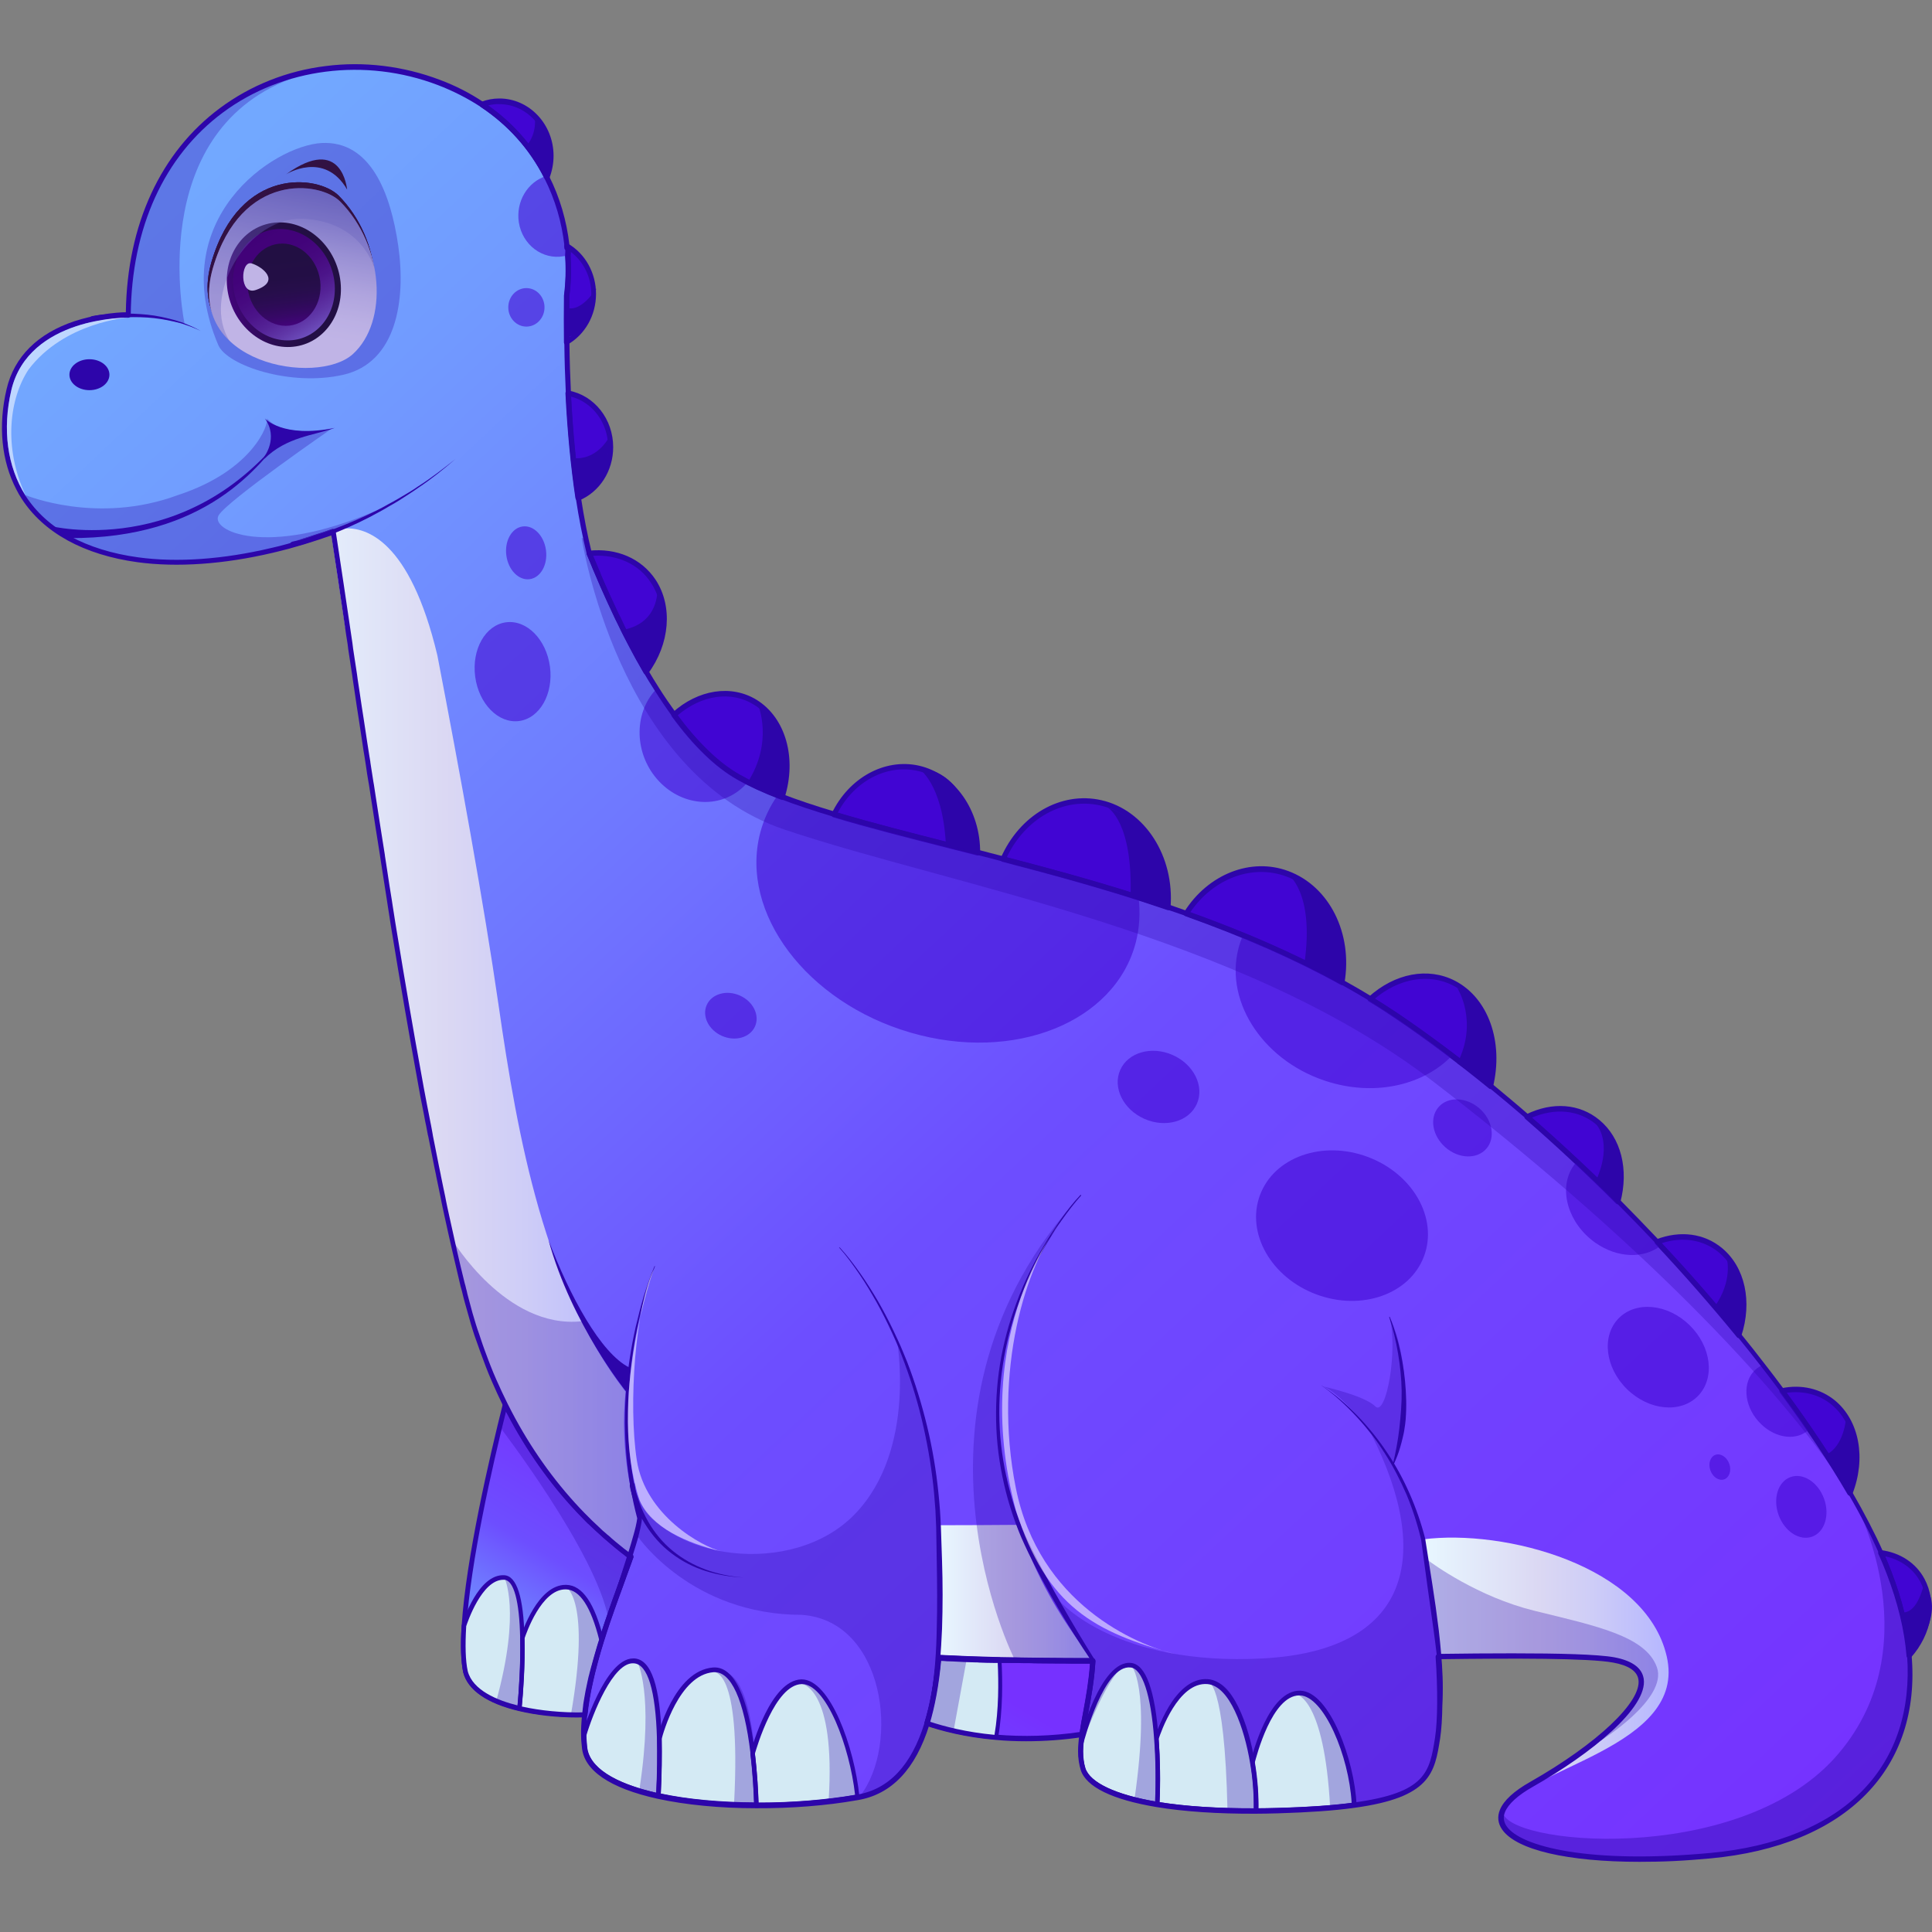 <svg version="1.1" id="Слой_1" xmlns="http://www.w3.org/2000/svg" xmlns:xlink="http://www.w3.org/1999/xlink" x="0px" y="0px"
	 viewBox="0 0 1024 1024" style="enable-background:new 0 0 1024 1024;" xml:space="preserve"><rect x="0" y="0" width="1024" height="1024" fill="#808080" stroke="none"/><style type="text/css">
	.st0{fill:url(#SVGID_1_);}
	.st1{fill:url(#SVGID_2_);}
	.st2{fill:url(#SVGID_3_);}
	.st3{fill:url(#SVGID_4_);}
	.st4{fill:#2D05AA;}
	.st5{fill:url(#SVGID_5_);}
	.st6{fill:#D4EAF4;}
	.st7{fill:#4105D3;}
	.st8{fill:url(#SVGID_6_);}
	.st9{opacity:0.56;fill:#4105D3;}
	.st10{opacity:0.3;fill:#2D05AA;}
	.st11{opacity:0.4;fill:#2D05AA;}
	.st12{clip-path:url(#SVGID_7_);fill:#351717;}
	.st13{clip-path:url(#SVGID_7_);}
	.st14{fill:#351717;}
	.st15{opacity:0.36;clip-path:url(#SVGID_7_);fill:#351717;}
	.st16{fill:url(#SVGID_8_);}
	.st17{fill:url(#SVGID_9_);}
	.st18{fill:url(#SVGID_10_);}
	.st19{fill:url(#SVGID_11_);}
	.st20{fill:#FFFFFF;}
	.st21{opacity:0.36;fill:#838BC5;}
	.st22{opacity:0.54;fill:#FFFFFF;}
</style><g><linearGradient id="SVGID_1_" gradientUnits="userSpaceOnUse" x1="16.504" y1="179.495" x2="869.057" y2="1087.499"><stop  offset="0" style="stop-color:#72A8FF"/><stop  offset="0.111" style="stop-color:#719BFF"/><stop  offset="0.315" style="stop-color:#6F79FF"/><stop  offset="0.535" style="stop-color:#6D4EFF"/><stop  offset="1" style="stop-color:#7631FF"/></linearGradient><path class="st0" d="M906.6,983.5c-72.2,6.7-117.4-5.8-110.1-23.7c1.8-4.4,6.8-9.2,15.4-14.1c43.5-24.7,79.2-59.3,43.5-65.9
		c-12.4-2.3-47.8-2.4-93-1.8c1.3,19.1,1,34.8-0.4,43.2c-2.9,18.5-5.1,30.3-44.4,35.6c-10.5,1.4-23.7,2.4-40.3,2.8
		c-4,0.1-7.9,0.2-11.7,0.2c-20.7,0.1-38.3-1.1-52.3-3.5c-23.1-3.8-36.7-10.6-39.2-18.8c-0.9-3-1.3-6.1-1.3-9.4
		c0-1.3,0.1-2.7,0.2-4.1c0,0,0,0,0,0c0.1-1.5,0.3-3.1,0.5-4.7c1.5-10.8,4.9-23.5,5.8-39c-2.2,0-4.4,0-6.5,0c-1.1,0-2.1,0-3.2,0
		c-3.2,0-6.4,0-9.6-0.1c-0.3,0-0.7,0-1,0c-0.7,0-1.4,0-2.1,0h-0.1c-1.8,0-3.7,0-5.5-0.1c-0.9,0-1.8,0-2.7,0c-1.3,0-2.7,0-4-0.1
		c-0.6,0-1.2,0-1.8,0c-0.2,0-0.3,0-0.5,0c-0.8,0-1.5,0-2.3,0l-1.5,0c-0.3,0-0.5,0-0.7,0c-0.7,0-1.5,0-2.2,0c-0.4,0-0.8,0-1.1,0
		c-0.5,0-1.1,0-1.6,0c-0.3,0-0.7,0-1,0c-0.7,0-1.3,0-2,0c-0.5,0-1.1,0-1.6,0c-0.1,0-0.3,0-0.4,0c0,0-0.1,0-0.1,0c-0.3,0-0.5,0-0.8,0
		c-2.6-0.1-5.2-0.1-7.7-0.2c-0.7,0-1.4,0-2.1-0.1c-0.5,0-1,0-1.5,0c-0.2,0-0.4,0-0.5,0c-0.3,0-0.7,0-1,0c-1,0-2-0.1-3-0.1
		c-2-0.1-4-0.2-5.9-0.3c-0.5,0-1.1,0-1.6-0.1c-0.5,0-1.1,0-1.6-0.1c-1.5-0.1-2.9-0.1-4.3-0.2c-1,11.9-2.9,24-6.2,34.9
		c-6.1,19.9-17.1,35.7-36.9,39c-0.2,0-0.4,0.1-0.6,0.1c-15.9,2.8-34.6,4.3-53,4.2c-18.4-0.1-36.6-1.7-51.9-5
		c-22.3-4.9-38.2-13.4-39.1-26.1c-0.2-1.8-0.3-3.7-0.4-5.6c-0.1-3.6,0.1-7.3,0.5-11.1c0.2-1.7,0.4-3.4,0.6-5.2
		c0.1-0.7,0.2-1.3,0.3-2c0.1-0.7,0.2-1.5,0.4-2.3c0.3-2,0.7-4.1,1.2-6.1c0.1-0.6,0.3-1.2,0.4-1.9c0.2-0.9,0.4-1.8,0.6-2.7
		c0-0.1,0-0.2,0.1-0.3c0.1-0.5,0.2-1,0.4-1.6c0.3-1.1,0.6-2.3,0.9-3.4c0-0.1,0-0.2,0.1-0.2c0.3-1.1,0.6-2.2,0.9-3.3
		c0.3-0.9,0.5-1.9,0.8-2.8c0.5-1.6,0.9-3.2,1.4-4.8c0.2-0.7,0.4-1.3,0.6-2c0.1-0.3,0.2-0.7,0.3-1c0.2-0.7,0.4-1.4,0.7-2.1
		c0.1-0.5,0.3-0.9,0.4-1.4c0.3-1,0.6-2,1-3c0.9-2.7,1.8-5.3,2.7-7.9c0.3-0.9,0.6-1.7,0.9-2.6c0.3-0.8,0.6-1.7,0.9-2.5
		c0.3-0.8,0.6-1.7,0.9-2.5c0.6-1.6,1.1-3.1,1.7-4.6c0.8-2.3,1.7-4.6,2.5-6.8c0.2-0.5,0.4-1,0.5-1.5c0.6-1.6,1.2-3.2,1.7-4.7
		c0.3-0.8,0.6-1.6,0.8-2.4c0-0.1,0.1-0.2,0.1-0.3c0.1-0.3,0.2-0.7,0.4-1c0.1-0.3,0.2-0.6,0.3-1v0c-0.8-0.6-1.5-1.2-2.3-1.7
		c-1.5-1.2-3-2.4-4.5-3.6c-1.5-1.2-3-2.5-4.5-3.7c-0.7-0.6-1.5-1.3-2.2-1.9c-0.7-0.6-1.5-1.3-2.2-2c-0.7-0.7-1.5-1.3-2.2-2
		c-1.2-1.1-2.3-2.2-3.5-3.3c-0.5-0.5-1.1-1.1-1.6-1.6c-0.8-0.8-1.7-1.7-2.5-2.5c-0.8-0.8-1.7-1.7-2.5-2.6
		c-13.7-14.5-25.9-31.5-36.2-51.2c-0.8-1.5-1.6-3-2.3-4.5c-2-4.1-4-8.3-5.9-12.7c-1.1-2.6-2.2-5.2-3.2-7.8c-0.3-0.9-0.7-1.8-1-2.7
		c-1.4-3.6-2.7-7.2-3.9-10.9c-0.6-1.8-1.2-3.7-1.8-5.6c-0.3-0.9-0.6-1.9-0.9-2.9c-1.2-3.8-2.3-7.7-3.3-11.7c-0.3-1-0.5-2-0.8-3
		c-0.4-1.5-0.7-3-1.1-4.4c-0.2-0.9-0.4-1.8-0.7-2.7c-2.8-11.2-5.5-23.2-8.2-35.7c-0.3-1.4-0.6-2.7-0.9-4.1c-0.2-1.1-0.5-2.3-0.7-3.4
		c-0.2-0.9-0.4-1.7-0.5-2.6c-0.8-3.6-1.5-7.3-2.3-11.1c-0.3-1.7-0.7-3.3-1-5c-0.7-3.5-1.4-7-2.1-10.6c-0.4-1.8-0.7-3.6-1.1-5.5
		c-0.1-0.6-0.2-1.2-0.3-1.8c-0.2-1.2-0.5-2.5-0.7-3.7c-0.4-1.8-0.7-3.7-1.1-5.6c-0.4-1.9-0.7-3.7-1.1-5.6c-0.6-3-1.1-6-1.7-9
		c-0.3-1.7-0.6-3.3-0.9-5c-4.7-25.6-9.2-52-13.5-78.4c-0.2-1.3-0.4-2.6-0.6-3.9c-0.3-1.6-0.5-3.3-0.8-4.9c-0.4-2.4-0.8-4.7-1.1-7.1
		c-0.9-5.3-1.7-10.7-2.5-16c-0.4-2.7-0.8-5.3-1.3-7.9c-1.7-10.6-3.3-21-4.9-31.3c-0.3-2-0.6-4-0.9-5.9c-0.1-0.6-0.2-1.1-0.3-1.7
		c-0.5-3.5-1.1-6.9-1.6-10.4c0-0.1,0-0.2-0.1-0.3c-0.5-3.3-1-6.6-1.5-9.9c-0.3-1.8-0.5-3.5-0.8-5.3c-0.4-2.6-0.8-5.3-1.2-7.9
		c-1.1-7.2-2.1-14.3-3.2-21.2v0c-0.4-2.7-0.8-5.4-1.2-8.1c-0.4-2.7-0.8-5.3-1.2-7.9c0,0,0-0.1,0-0.1c-3.5-23.4-6.6-44.3-9.2-61.4
		c0,0,0,0,0,0c-0.3,0.1-0.6,0.2-0.9,0.3c-2.3,0.8-4.7,1.7-7.1,2.5c-5.2,1.8-10.5,3.4-15.7,4.8c-3,0.8-5.9,1.6-8.7,2.2
		c-25.3,6-50,7.9-71.1,5c-60.6-8.3-78-49.7-68.4-90.1C14.2,166,68,166.9,68,166.9C68.8,58.4,159.8,16.1,232.6,43.7
		c8.4,3.2,16,7.1,22.9,11.7c15.2,10.1,26.5,23.2,34.1,38c0.1,0.2,0.2,0.4,0.3,0.5c5.8,11.4,9.4,23.8,10.7,36.5v0
		c0,0.3,0.1,0.6,0.1,1l0.6-0.4c0,0-0.1,1.5-0.2,4.3c0,0.1,0,0.1,0,0.2c0.5,7.1,0.2,14.2-0.6,21.3c-0.1,7.1-0.2,15.4,0,24.6
		c0.1,8.4,0.4,17.5,0.8,27c0.9,17.8,2.5,37,5.3,55.5c1.1,7.3,2.4,14.5,3.9,21.5c0.6,2.7,1.2,5.4,1.9,8c0.3,0.6,0.5,1.3,0.8,1.9
		c0.5,1.1,0.9,2.2,1.4,3.4c0.6,1.6,1.3,3.1,2,4.7c0.1,0.3,0.3,0.6,0.4,0.9c0.4,0.8,0.7,1.7,1.1,2.6c0.6,1.3,1.1,2.6,1.7,3.9
		c0.8,1.9,1.7,3.9,2.6,5.8c0.3,0.6,0.6,1.3,0.9,1.9c0.6,1.3,1.2,2.6,1.8,3.9c0.6,1.3,1.2,2.6,1.8,3.9s1.2,2.6,1.9,3.8
		c0.3,0.6,0.6,1.3,0.9,1.9c0.3,0.6,0.6,1.3,0.9,1.9c1.1,2.2,2.2,4.4,3.4,6.6c0.2,0.5,0.5,1,0.8,1.4c0.5,1,1,1.9,1.5,2.9
		c0.4,0.8,0.9,1.6,1.3,2.4c0,0.1,0.1,0.1,0.1,0.2c0.1,0.1,0.1,0.2,0.2,0.3c0,0,0,0,0,0.1c0.3,0.6,0.7,1.2,1,1.8
		c0.5,0.9,1,1.8,1.5,2.7c0.7,1.2,1.4,2.5,2.1,3.7c1.8,3.1,3.6,6.1,5.5,9.1c3,4.8,6.1,9.4,9.3,13.8c10.5,14.4,21.9,26.1,34,32.9
		c1.6,0.9,3.3,1.8,5.1,2.7c4.8,2.4,10,4.7,15.7,7h0c0.8,0.3,1.6,0.6,2.5,1c8.3,3.2,17.6,6.2,27.5,9.2c22.3,6.7,48.3,13.1,76.1,20.2
		c4.5,1.1,9,2.3,13.5,3.5c23.2,6,47.5,12.6,71.8,20.4c5.2,1.6,10.4,3.4,15.6,5.1c3.2,1.1,6.4,2.2,9.6,3.3c10.1,3.6,20.1,7.4,30,11.5
		c18,7.4,35.6,15.6,52.5,25c5.1,2.8,10.1,5.7,15,8.8c4.8,3,9.6,6,14.2,9.2c9.7,6.6,19.4,13.6,29,20.9c6.9,5.2,13.8,10.7,20.6,16.2
		c6.5,5.3,12.9,10.7,19.3,16.2c8.9,7.7,17.7,15.7,26.4,23.8c7.4,6.9,14.6,13.9,21.8,21.1c7.1,7.1,14,14.2,20.8,21.4
		c0.6,0.7,1.3,1.4,1.9,2c14.7,15.7,28.6,31.7,41.5,47.4c4.3,5.3,8.5,10.5,12.5,15.7c3.6,4.6,7,9.2,10.4,13.7
		c5.1,6.8,9.9,13.6,14.5,20.3c8,11.7,15.2,23,21.5,33.9c0.8,1.3,1.5,2.7,2.3,4c0,0,0,0.1,0.1,0.2c5.4,9.6,10.1,18.8,14,27.5
		c1.6,3.6,3.1,7.1,4.4,10.6c5.9,15.5,9.4,30.2,10.6,43.9C1016.7,935.7,979.4,976.8,906.6,983.5z"/><linearGradient id="SVGID_2_" gradientUnits="userSpaceOnUse" x1="497.398" y1="844.185" x2="579.311" y2="844.185"><stop  offset="0" style="stop-color:#E8F7FF"/><stop  offset="0.47" style="stop-color:#DBD8F3"/><stop  offset="0.69" style="stop-color:#CECDF7"/><stop  offset="1" style="stop-color:#B5B6FF"/></linearGradient><path class="st1" d="M498.7,849.8c0-4.8,0-9.4-0.1-13.6c-0.1-8.3-0.4-17.7-1.2-27.8c14.1,0,28.3-0.1,42.4-0.2
		c4.7,14.3,10.5,26.7,16.2,37c10.1,18.3,19.9,30.1,23.4,35c-30.7,0-59-0.5-81.8-1.8C498.4,868.6,498.7,858.8,498.7,849.8z"/><linearGradient id="SVGID_3_" gradientUnits="userSpaceOnUse" x1="249.866" y1="891.452" x2="325.271" y2="765.778"><stop  offset="0" style="stop-color:#72A8FF"/><stop  offset="0.111" style="stop-color:#719BFF"/><stop  offset="0.315" style="stop-color:#6F79FF"/><stop  offset="0.535" style="stop-color:#6D4EFF"/><stop  offset="1" style="stop-color:#7631FF"/></linearGradient><path class="st2" d="M334.2,824.9c-4.2,11.9-10.3,27.7-15.5,44.2c-4.1,13.3-7.6,27-8.8,39.6c-9.5,0.3-22.7-0.5-34.6-3.3
		c-13.9-3.3-26-9.3-28.6-19.5c-1.3-6.1-1.4-14.5-0.8-24.3c2.3-36.1,15.1-90.8,21.8-117.5c0.8,1.5,1.5,3,2.3,4.5
		c10.3,19.7,22.5,36.7,36.2,51.2C315.1,809.2,324.4,817.5,334.2,824.9z"/><linearGradient id="SVGID_4_" gradientUnits="userSpaceOnUse" x1="461.494" y1="1022.26" x2="534.339" y2="900.852"><stop  offset="0" style="stop-color:#72A8FF"/><stop  offset="0.111" style="stop-color:#719BFF"/><stop  offset="0.315" style="stop-color:#6F79FF"/><stop  offset="0.535" style="stop-color:#6D4EFF"/><stop  offset="1" style="stop-color:#7631FF"/></linearGradient><path class="st3" d="M579.3,880.2c-0.9,15.5-4.3,28.2-5.8,39c-17.3,2.6-32.6,2.7-45.5,1.6c-16.1-1.4-28.6-4.7-36.7-7.5
		c3.3-10.8,5.2-22.9,6.2-34.9c9.8,0.5,20.6,1,32.3,1.2C545.2,880.1,561.8,880.2,579.3,880.2z"/><path class="st4" d="M305.8,910.3c-10.4,0-21.6-1.2-30.7-3.4c-17-4-27.2-11.1-29.6-20.5c-1.2-5.9-1.5-14.3-0.8-24.8
		c2.3-35.8,14.7-89.1,21.9-117.8c0.1-0.6,0.6-1,1.2-1.1c0.6-0.1,1.1,0.2,1.4,0.8c0.8,1.5,1.5,3,2.3,4.5c9.9,18.9,22,36,36,50.9
		c8.5,9,17.8,17.4,27.7,24.9c0.5,0.4,0.7,1.1,0.5,1.7c-1.3,3.6-2.7,7.6-4.3,11.9c-3.6,9.8-7.6,20.8-11.2,32.3
		c-4.8,15.5-7.7,28.4-8.8,39.3c-0.1,0.7-0.6,1.3-1.3,1.3C308.6,910.2,307.2,910.3,305.8,910.3z M268.2,748.1
		c-7.3,29.2-18.8,79.6-20.9,113.6c-0.6,10.2-0.4,18.3,0.8,23.9c2.6,10.4,16.4,15.7,27.6,18.4c9.9,2.3,22.1,3.6,33.1,3.3
		c1.2-10.8,4.1-23.4,8.8-38.6c3.6-11.5,7.6-22.6,11.2-32.4c1.4-3.8,2.7-7.5,3.9-10.8c-9.7-7.4-18.9-15.6-27.2-24.5
		c-14.2-15.1-26.4-32.4-36.4-51.5C268.7,749,268.4,748.6,268.2,748.1z"/><path class="st4" d="M543.9,922.9c-5.4,0-10.7-0.2-16-0.7c-16.6-1.4-29.3-4.9-37-7.5c-0.3-0.1-0.6-0.4-0.8-0.7
		c-0.2-0.3-0.2-0.7-0.1-1.1c2.9-9.6,5-21.2,6.2-34.5c0.1-0.8,0.7-1.3,1.4-1.3c9.5,0.5,20.4,0.9,32.2,1.2c14.5,0.3,30.7,0.5,49.4,0.5
		c0.4,0,0.7,0.2,1,0.5c0.3,0.3,0.4,0.7,0.4,1.1c-0.6,10.3-2.3,19.4-3.8,27.4c-0.8,4.1-1.5,8.1-2,11.7c-0.1,0.6-0.6,1.1-1.2,1.2
		C563.7,922.2,553.7,922.9,543.9,922.9z M493,912.4c7.7,2.5,19.7,5.6,35.1,7c14.3,1.2,29.1,0.8,44.2-1.4c0.5-3.4,1.2-7,1.9-10.8
		c1.4-7.5,3-16,3.6-25.5c-18.2,0-33.9-0.2-48-0.5c-11.4-0.3-21.8-0.7-31-1.2C497.7,892.3,495.7,903.2,493,912.4z"/><linearGradient id="SVGID_5_" gradientUnits="userSpaceOnUse" x1="754.372" y1="887.365" x2="884.459" y2="887.365"><stop  offset="0" style="stop-color:#E8F7FF"/><stop  offset="0.47" style="stop-color:#DBD8F3"/><stop  offset="0.69" style="stop-color:#CECDF7"/><stop  offset="1" style="stop-color:#B5B6FF"/></linearGradient><path class="st5" d="M796.5,959.8c1.8-4.4,6.8-9.2,15.4-14.1c12.7-7.2,24.7-15.3,34.5-23.2c23.7-19.3,34.3-38,9-42.7
		c-12.4-2.3-47.8-2.4-93-1.8c0,0-2.8-30.1-6.2-51.4c-0.6-3.9-1.2-7.6-1.9-10.7c42.6-5.6,118,13.7,129.1,62
		C894.6,926.3,808.2,936.9,796.5,959.8z"/><path class="st6" d="M348.9,951.6c-22.3-4.9-38.2-13.4-39.1-26.1c-0.2-1.8-0.3-3.7-0.4-5.6c0,0,12.2-40.8,26.6-39.7
		c9.4,0.7,12.7,19.2,13.3,41.2C349.7,931.2,349.4,941.7,348.9,951.6z"/><path class="st6" d="M348.9,951.6c0.5-9.9,0.8-20.4,0.5-30.2c0,0,8.6-34.7,28.5-36.4c12.4-1,18.3,21.8,21,44.3
		c1.2,9.8,1.7,19.6,2,27.3C382.5,956.5,364.2,954.9,348.9,951.6z"/><path class="st6" d="M454.5,952.3c-0.2,0-0.4,0.1-0.6,0.1c-15.9,2.8-34.6,4.3-53,4.2c-0.2-7.7-0.8-17.4-2-27.3
		c0.2-0.7,10.1-37.6,25.9-38.1C439.1,890.9,451.9,926.6,454.5,952.3z"/><path class="st6" d="M275.3,905.4c-13.9-3.3-26-9.3-28.6-19.5c-1.3-6.1-1.4-14.5-0.8-24.3l0,0c0,0,8.1-26.3,21.4-25.6
		c6.7,0.4,9.1,14.9,9.5,32.1c0,0,0,0,0,0C277.2,880.6,276.4,894.5,275.3,905.4z"/><path class="st6" d="M318.8,869.2c-4.1,13.3-7.6,27-8.8,39.6c-9.5,0.3-22.7-0.5-34.6-3.3c1-10.9,1.8-24.8,1.5-37.3c0,0,0,0,0,0
		c0.1-0.4,8.6-27.4,23.1-27.1C309.6,841.4,315.2,855,318.8,869.2z"/><path class="st6" d="M613.4,956.3c-23.1-3.8-36.7-10.6-39.2-18.8c-0.9-3-1.3-6.1-1.3-9.4c0-1.3,0.1-2.7,0.2-4.1c0,0,0,0,0,0
		c0.3-1.3,11-43.2,26.5-41.4c8.2,1,12,19.3,13.5,38.9C613.9,933.9,613.9,946.9,613.4,956.3z"/><path class="st6" d="M665.7,959.7c-20.7,0.1-38.3-1.1-52.3-3.5c0.5-9.3,0.5-22.4-0.4-34.8c0.3-0.9,9.9-31.6,27.1-30.1
		c11.7,1,20.1,21.4,23.7,43C665.3,943,665.9,951.9,665.7,959.7z"/><path class="st6" d="M717.6,956.7c-10.5,1.4-23.7,2.4-40.3,2.8c-4,0.1-7.9,0.2-11.7,0.2c0.2-7.9-0.4-16.7-1.9-25.4
		c0.2-0.7,8.8-37.4,25.2-37C703.1,897.8,716.6,931.9,717.6,956.7z"/><path class="st6" d="M528,920.8c-16.1-1.4-28.6-4.7-36.7-7.5c3.3-10.8,5.2-22.9,6.2-34.9c9.8,0.5,20.6,1,32.3,1.2
		C530.4,889.8,530.7,906.1,528,920.8z"/><path class="st4" d="M348.9,952.9c-0.1,0-0.2,0-0.2,0c-25.3-5.5-39.2-14.9-40-27.3c-0.2-1.8-0.3-3.7-0.4-5.7c0-0.1,0-0.3,0.1-0.4
		c0.5-1.7,12.3-40.5,27.2-40.5c0.2,0,0.4,0,0.7,0c8.9,0.7,13.6,14.6,14.4,42.4c0.2,8.8,0.1,19-0.5,30.3c0,0.4-0.2,0.7-0.5,0.9
		C349.5,952.8,349.2,952.9,348.9,952.9z M310.7,920.1c0,1.8,0.2,3.6,0.3,5.3c1,13.7,20.3,21,36.8,24.8c0.5-10.7,0.6-20.3,0.4-28.6
		c-0.7-25.6-4.9-39.5-12.2-40C325,880.6,314,908.8,310.7,920.1z"/><path class="st4" d="M400.9,957.9C400.9,957.9,400.9,957.9,400.9,957.9c-19.4-0.1-37.4-1.8-52.2-5c-0.6-0.1-1-0.7-0.9-1.3
		c0.6-11.2,0.7-21.3,0.5-30.1c0-0.1,0-0.2,0-0.4c0.4-1.5,9-35.6,29.6-37.3c13.7-1.1,19.7,24,22.2,45.4c1.3,10.7,1.8,20.8,2,27.4
		c0,0.3-0.1,0.7-0.3,0.9C401.5,957.7,401.2,957.9,400.9,957.9z M350.2,950.6c14.1,3,31.2,4.6,49.5,4.7c-0.2-6.5-0.7-15.9-1.9-25.8
		c-3.4-28.6-10.4-44-19.7-43.2c-18.2,1.5-26.7,32.7-27.4,35.3C350.8,930.1,350.7,939.8,350.2,950.6z"/><path class="st4" d="M402.2,957.9c-0.4,0-0.9,0-1.3,0c-0.6,0-1.2-0.5-1.2-1.2c-0.2-6.5-0.7-16.5-2-27.1c0-0.2,0-0.3,0-0.5
		c1.1-4,10.9-38.5,27-39c0.1,0,0.2,0,0.2,0c15.1,0,28,36.1,30.6,62.1c0.1,0.7-0.4,1.3-1,1.4l-0.6,0.1
		C438.6,956.4,420.2,957.9,402.2,957.9z M402,955.4c0.1,0,0.1,0,0.2,0c17.7,0,35.7-1.5,51-4.1c-1.4-12.8-5.3-27.5-10.2-38.7
		c-5.7-12.9-12-20-17.9-20c-0.1,0-0.1,0-0.2,0c-14.2,0.4-23.8,33.6-24.8,36.9C401.3,939.5,401.8,948.9,402,955.4z"/><path class="st4" d="M275.3,906.7c-0.1,0-0.2,0-0.3,0c-16.9-4-27.1-11.1-29.5-20.4c-1.2-5.9-1.5-14.2-0.8-24.7c0-0.1,0-0.3,0.1-0.4
		c0.7-2.1,8.8-27.1,22.5-26.3c6.6,0.4,10.2,11.6,10.7,33.3c0.3,14.8-0.8,29.8-1.6,37.4c0,0.4-0.2,0.7-0.5,0.9
		C275.8,906.6,275.6,906.7,275.3,906.7z M247.1,861.9c-0.6,10.2-0.4,18.2,0.8,23.8c2.6,10.1,15.5,15.5,26.4,18.2
		c0.7-7.9,1.7-21.9,1.4-35.7c-0.4-19.7-3.4-30.6-8.4-30.9c-0.2,0-0.3,0-0.5,0C255.3,837.3,247.7,860.1,247.1,861.9z"/><path class="st4" d="M305.8,910.1c-10.3,0-21.5-1.2-30.7-3.4c-0.6-0.1-1-0.7-0.9-1.3c0.7-7.6,1.9-22.5,1.5-37.1
		c0-0.1,0-0.3,0.1-0.4c0.9-2.9,9.3-27.9,24-27.9c0.1,0,0.2,0,0.3,0c8.6,0.2,15.1,9.7,19.9,29c0.1,0.2,0.1,0.5,0,0.7
		c-4.8,15.6-7.7,28.4-8.8,39.3c-0.1,0.6-0.5,1.1-1.1,1.1C308.6,910,307.2,910.1,305.8,910.1z M276.6,904.5
		c9.7,2.2,21.7,3.3,32.3,3.1c1.2-10.7,4-23.3,8.7-38.4c-4.4-17.6-10.3-26.6-17.6-26.8c-0.1,0-0.2,0-0.3,0c-12.8,0-20.8,23.4-21.7,26
		C278.4,882.4,277.3,896.6,276.6,904.5z"/><path class="st4" d="M613.4,957.5c-0.1,0-0.1,0-0.2,0c-23.5-3.9-37.4-10.7-40.2-19.6c-0.9-2.9-1.4-6.1-1.4-9.8
		c0-1.3,0.1-2.7,0.2-4.2h0c0-0.1,0-0.2,0.1-0.3c0.4-1.7,11.3-44.1,27.7-42.2c7.7,0.9,12.6,14.4,14.5,40c0.8,11,1,24,0.4,35
		c0,0.4-0.2,0.7-0.4,0.9C613.9,957.4,613.7,957.5,613.4,957.5z M574.2,924.2c-0.1,1.4-0.2,2.7-0.2,3.9c0,3.4,0.4,6.4,1.2,9
		c2.4,7.6,15.8,14,37,17.7c0.5-10.6,0.3-22.9-0.5-33.3c-1.7-23.3-6.3-37-12.4-37.7C585.2,882.1,574.7,922.1,574.2,924.2z"/><path class="st4" d="M662.9,961c-19,0-35.7-1.2-49.6-3.5c-0.6-0.1-1-0.7-1-1.3c0.5-10.9,0.4-23.8-0.4-34.7c0-0.2,0-0.3,0.1-0.5
		c0.4-1.3,10.3-32.5,28.3-31c13.1,1.1,21.4,23.5,24.8,44.1c1.5,8.8,2.1,17.7,1.9,25.7c0,0.7-0.5,1.2-1.2,1.2
		C664.8,961,663.8,961,662.9,961z M665.7,959.7L665.7,959.7L665.7,959.7z M614.6,955.2c14,2.2,30.8,3.3,49.9,3.3
		c0.1-7.5-0.5-15.8-1.9-23.9c-3.1-18.8-10.9-41-22.6-42c-15.6-1.3-24.9,26-25.9,29.1C614.9,932.1,615.1,944.6,614.6,955.2z"/><path class="st4" d="M665.7,961c-0.3,0-0.6-0.1-0.8-0.4c-0.2-0.2-0.3-0.6-0.3-0.9c0.2-7.8-0.4-16.5-1.8-25.2c0-0.2,0-0.4,0-0.5
		c0.9-3.9,9.6-38.4,26.4-37.9c15.5,0.4,28.8,37,29.8,60.5c0,0.6-0.4,1.2-1,1.3c-10.7,1.4-23.9,2.4-40.4,2.9
		C673.4,960.9,669.5,961,665.7,961C665.7,961,665.7,961,665.7,961z M665,934.4c1.3,8.2,2,16.5,1.9,24.1c3.4,0,6.9-0.1,10.4-0.2
		c15.8-0.5,28.6-1.3,39.1-2.7c-1.4-24.9-14.7-56.6-27.4-57c-0.1,0-0.2,0-0.3,0C674.2,898.6,665.9,931,665,934.4z"/><path class="st4" d="M528,922C528,922,528,922,528,922c-16.6-1.4-29.3-4.9-37.1-7.5c-0.3-0.1-0.5-0.3-0.7-0.6
		c-0.1-0.3-0.2-0.6-0.1-1c3-9.6,5-21.2,6.2-34.6c0.1-0.7,0.6-1.2,1.2-1.1c9.5,0.5,20.4,1,32.2,1.2c0.6,0,1.1,0.5,1.1,1.2
		c0.6,10.9,0.8,26.9-1.8,41.4C529.1,921.6,528.6,922,528,922z M492.8,912.5c7.5,2.5,19.2,5.6,34.3,7c2.3-13.4,2.2-28.1,1.7-38.5
		c-11-0.3-21.1-0.7-30.1-1.2C497.5,892.2,495.5,903.2,492.8,912.5z"/><path class="st7" d="M414.5,422.5c-8.8-3.4-16.6-6.9-23.3-10.7c-12.1-6.9-23.5-18.5-34-32.9c12.9-11.6,29.8-14.9,43.1-6.8
		C415.4,381.4,420.9,402.5,414.5,422.5z"/><path class="st7" d="M518.1,451.9c-27.8-7.1-53.8-13.5-76.1-20.2c8.7-18.1,26.6-28.7,44.6-24.6
		C505.6,411.4,518.3,430.4,518.1,451.9z"/><path class="st7" d="M346.3,308.1c9.1,13.9,7,33.1-4,48c-11.5-19.6-21.6-41.7-30.1-62.8C325.9,291.8,338.9,296.9,346.3,308.1z"/><path class="st7" d="M711.2,520.8c-26.2-14.5-54.2-26.4-82.5-36.4c12.1-19.3,33.9-28.6,53.7-21.2
		C703.8,471.1,715.5,495.7,711.2,520.8z"/><path class="st7" d="M619,481c-29.6-10.1-59.3-18.2-87.4-25.6c9.5-21.7,30.6-34.7,51.7-29.9C606.2,430.7,621.1,454.7,619,481z"/><path class="st7" d="M790,575.8c-16.3-13.3-32.9-25.7-49.6-37.1c-4.7-3.2-9.4-6.2-14.2-9.2c13.1-11.9,30.1-15.8,44.3-8.5
		C788,530,795.5,552.9,790,575.8z"/><path class="st7" d="M921.6,707.8c-13.4-16.5-28-33.1-43.4-49.5c11.8-4.5,24.3-3.3,33.6,4.4C923.9,672.6,927.2,690.7,921.6,707.8z"
		/><path class="st7" d="M1011.9,877.6c-1.1-13.8-4.6-28.5-10.6-43.9c-1.3-3.4-2.8-6.9-4.4-10.6c9.3,1.2,17.5,6.2,22,14.5
		C1025.6,849.9,1022.3,865.9,1011.9,877.6z"/><path class="st7" d="M980.5,791.3c-9.9-17.1-22.1-35.4-36-54.2c9.8-2,19.6-0.1,27.3,6.3C984.4,754,987.4,773.5,980.5,791.3z"/><path class="st4" d="M1011.9,879c-0.2,0-0.3,0-0.5-0.1c-0.5-0.2-0.9-0.7-0.9-1.2c-1.1-13.8-4.7-28.4-10.5-43.5
		c-1.3-3.3-2.7-6.9-4.4-10.5c-0.2-0.5-0.2-1,0.1-1.5c0.3-0.4,0.8-0.7,1.3-0.6c10.1,1.3,18.5,6.8,23,15.2c6.8,12.6,3.9,29.3-7.2,41.8
		C1012.6,878.9,1012.2,879,1011.9,879z M999.2,824.9c1.2,2.8,2.3,5.5,3.3,8.1c5.5,14.2,8.9,28,10.4,41c8.6-11.1,10.6-25.2,4.8-35.8
		C1014,831.4,1007.3,826.6,999.2,824.9z"/><path class="st4" d="M980.5,792.8c-0.5,0-0.9-0.3-1.2-0.7c-9.9-17-22-35.2-35.9-54c-0.3-0.4-0.4-0.9-0.2-1.4c0.2-0.5,0.6-0.8,1-0.9
		c10.6-2.2,20.7,0.2,28.4,6.5c12.9,10.7,16.6,30.6,9.2,49.6c-0.2,0.5-0.6,0.9-1.2,0.9C980.6,792.8,980.5,792.8,980.5,792.8z
		 M947,738.2c12.7,17.3,23.9,34.1,33.2,49.9c5.6-16.9,2-34.1-9.3-43.5C964.4,739.2,956,737,947,738.2z"/><path class="st7" d="M857.4,636.9c-15.5-15.5-31.6-30.5-48.1-44.8c12.9-6.3,27.1-5.9,37.5,2.7C858.1,604.1,861.8,620.7,857.4,636.9
		z"/><path class="st4" d="M711.2,522.2c-0.2,0-0.4-0.1-0.6-0.2c-24-13.3-51-25.2-82.3-36.4c-0.4-0.1-0.7-0.5-0.9-0.9
		c-0.1-0.4-0.1-0.9,0.2-1.3c12.7-20.2,35.5-29.1,55.3-21.7c21.7,8.1,34.2,33,29.7,59.3c-0.1,0.5-0.4,0.8-0.7,1
		C711.6,522.2,711.4,522.2,711.2,522.2z M630.8,483.6c30,10.7,56,22.2,79.3,35c3.3-24.1-8.3-46.6-28.2-54
		C663.8,457.8,643,465.6,630.8,483.6z"/><path class="st4" d="M790,577.2c-0.3,0-0.6-0.1-0.8-0.3c-16.6-13.5-33.2-26-49.5-37c-4.6-3.1-9.3-6.2-14.2-9.1
		c-0.4-0.2-0.6-0.7-0.7-1.1c0-0.5,0.1-0.9,0.5-1.2c14-12.7,31.6-16,45.8-8.7c17.7,9.1,26,32.3,20.2,56.4c-0.1,0.5-0.4,0.9-0.9,1
		C790.4,577.2,790.2,577.2,790,577.2z M728.7,529.3c4.3,2.7,8.5,5.4,12.6,8.1c15.8,10.7,31.9,22.7,48,35.8
		c4.5-22-3.3-42.7-19.2-50.9C757.3,515.8,741.6,518.5,728.7,529.3z"/><path class="st4" d="M921.6,709.2c-0.4,0-0.8-0.2-1-0.5c-13.6-16.6-28.1-33.2-43.3-49.4c-0.3-0.4-0.5-0.9-0.4-1.3
		c0.1-0.5,0.4-0.9,0.9-1.1c12.8-4.9,25.5-3.2,34.9,4.6c12.2,10.1,16.2,28.4,10.2,46.7c-0.2,0.5-0.6,0.9-1,1
		C921.8,709.2,921.7,709.2,921.6,709.2z M880.8,658.9c14.1,15,27.6,30.5,40.3,45.9c4.5-16.3,0.7-32.1-10.1-41
		C902.9,657.1,891.9,655.3,880.8,658.9z"/><path class="st4" d="M857.4,638.3c-0.3,0-0.7-0.1-0.9-0.4c-15.7-15.7-31.9-30.8-48-44.8c-0.4-0.3-0.6-0.8-0.5-1.3
		c0.1-0.5,0.4-0.9,0.8-1.1c13.9-6.9,28.4-5.8,38.9,2.9c11.5,9.5,15.7,26.2,11.1,43.7c-0.1,0.5-0.5,0.9-1,1
		C857.7,638.3,857.6,638.3,857.4,638.3z M811.9,592.4c15,13.1,30.1,27.1,44.7,41.7c3.4-15.4-0.7-29.9-10.7-38.2
		C836.8,588.3,824.3,587.1,811.9,592.4z"/><linearGradient id="SVGID_6_" gradientUnits="userSpaceOnUse" x1="144.234" y1="552.649" x2="338.975" y2="552.649"><stop  offset="0" style="stop-color:#E8F7FF"/><stop  offset="0.47" style="stop-color:#DBD8F3"/><stop  offset="0.69" style="stop-color:#CECDF7"/><stop  offset="1" style="stop-color:#B5B6FF"/></linearGradient><path class="st8" d="M339,807.5c-0.1,3.2-1.8,8.8-4.2,16c-0.2,0.5-0.3,0.9-0.5,1.4v0c-0.8-0.6-1.5-1.2-2.3-1.8
		c-1.5-1.2-3-2.4-4.5-3.6c-1.5-1.2-3-2.5-4.5-3.7c-0.7-0.6-1.5-1.3-2.2-1.9c-0.7-0.6-1.5-1.3-2.2-2c-0.7-0.7-1.5-1.3-2.2-2
		c-1.2-1.1-2.3-2.2-3.5-3.3c-0.5-0.5-1.1-1.1-1.6-1.6c-1.1-1.1-2.2-2.2-3.3-3.4c-0.5-0.6-1.1-1.1-1.6-1.7
		c-13.7-14.5-25.9-31.5-36.2-51.2c-0.8-1.5-1.6-3-2.3-4.5c-2-4.1-4-8.3-5.9-12.7c-1.1-2.6-2.2-5.2-3.2-7.8c-0.3-0.9-0.7-1.8-1-2.7
		c-1.4-3.6-2.7-7.2-3.9-10.9c-0.6-1.8-1.2-3.7-1.8-5.6c-0.3-0.9-0.6-1.9-0.9-2.9c-1.2-3.8-2.3-7.7-3.3-11.7c-0.3-1-0.5-2-0.8-3
		c-0.4-1.5-0.7-3-1.1-4.4c-0.2-0.9-0.4-1.8-0.7-2.7c-0.3-1.1-0.6-2.2-0.8-3.4c-0.2-1-0.5-2-0.7-3c-0.2-0.7-0.3-1.4-0.5-2.2
		c-0.2-0.7-0.3-1.4-0.5-2.2c-0.2-0.7-0.3-1.5-0.5-2.2c-0.3-1.5-0.7-2.9-1-4.4c-0.3-1.2-0.6-2.5-0.9-3.8c-0.5-2.3-1-4.6-1.6-6.9
		c-0.2-1-0.4-2-0.7-3c-0.3-1.5-0.7-3.1-1-4.7c-0.1-0.7-0.3-1.4-0.4-2.1c-0.4-1.8-0.8-3.7-1.2-5.5c-0.2-0.9-0.4-1.7-0.5-2.6
		c-0.3-1.2-0.5-2.4-0.8-3.7c-0.3-1.4-0.6-2.8-0.9-4.2c-0.9-4.4-1.8-8.9-2.7-13.5c-0.3-1.6-0.6-3.2-1-4.9c0-0.1-0.1-0.3-0.1-0.4
		c-0.4-1.8-0.7-3.6-1.1-5.5c-0.1-0.6-0.2-1.2-0.3-1.8c-0.2-1.2-0.5-2.5-0.7-3.7c-0.4-1.8-0.7-3.7-1.1-5.6c-0.4-1.9-0.7-3.7-1.1-5.6
		c-0.6-3-1.1-6-1.7-9c-0.3-1.7-0.6-3.3-0.9-5c-1.5-8-2.9-16.1-4.3-24.2c-0.3-1.6-0.6-3.2-0.9-4.9c-0.4-2.1-0.8-4.3-1.1-6.5
		c-0.2-1.1-0.4-2.2-0.6-3.3c-2.3-13.1-4.5-26.3-6.6-39.5c-0.2-1.3-0.4-2.6-0.6-3.9c-1.5-9.3-3-18.7-4.5-27.9
		c-0.4-2.7-0.8-5.3-1.3-7.9c-0.7-4.2-1.3-8.3-1.9-12.5c-0.3-1.8-0.6-3.6-0.8-5.4c-0.7-4.5-1.4-9-2.1-13.5c-0.3-2-0.6-4-0.9-5.9
		c-0.1-0.6-0.2-1.1-0.3-1.7c-0.5-3.5-1.1-6.9-1.6-10.4c0-0.1,0-0.2-0.1-0.3c-0.5-3.3-1-6.6-1.5-9.9c-0.5-3.1-0.9-6.2-1.4-9.2
		c-0.2-1.3-0.4-2.6-0.6-3.9c-1.1-7.2-2.1-14.3-3.2-21.2v0c-0.4-2.7-0.8-5.4-1.2-8.1c-0.4-2.7-0.8-5.3-1.2-7.9c0,0,0-0.1,0-0.1
		c-0.8-3.8-1.8-7.4-3-10.7c-2.7-18.5-5.2-34.8-7.3-48.8c-2.2,0.8-4.4,1.5-6.5,2.2c-5.1,1.7-10.4,3.3-15.8,4.8
		c-2.3,0.6-4.3,1.2-6.3,1.6c-1.7-0.6-2.7-0.8-2.8-0.8c2.8-0.7,5.8-1.4,8.7-2.2c0.3-0.1,0.6-0.2,0.9-0.2c4.9-1.4,9.9-2.9,14.8-4.5
		c2.4-0.8,4.8-1.6,7.1-2.5c0.3-0.1,0.6-0.2,0.9-0.3c0,0,0,0,0,0s0.5-0.2,1.3-0.5c0,0,0.1,0,0.1,0c1-0.3,2.6-0.7,4.6-0.8
		c11-0.7,34.5,5.6,49.2,67.2c12,62.3,24.7,131.9,32.4,185.1c10.2,70.8,24.5,149.9,67.4,205.2c-1.5,14.2-1.2,30.9,2.3,49.3
		C335.2,793.7,336.9,800.5,339,807.5z"/><path class="st7" d="M323.7,236.9c0,12.2-7.2,22.7-17.3,26.9c-2.8-18.5-4.4-37.7-5.3-55.5C313.9,210.8,323.7,222.6,323.7,236.9z"/><path class="st7" d="M314.7,155.9c0,11.1-5.9,20.7-14.5,25.6c-0.1-9.1-0.1-17.4,0-24.6c0.9-7.1,1.1-14.2,0.6-21.3
		c0.1-2.9,0.2-4.5,0.2-4.5l-0.6,0.4c0-0.3-0.1-0.6-0.1-1C309,135.3,314.7,144.9,314.7,155.9z"/><path class="st7" d="M291.9,82.6c0,4-0.8,7.8-2.1,11.3c-7.6-15-19-28.3-34.4-38.5c2.9-1.1,6-1.7,9.2-1.7
		C279.7,53.7,291.9,66.6,291.9,82.6z"/><path class="st4" d="M414.5,424c-0.2,0-0.3,0-0.5-0.1c-9.3-3.6-17-7.1-23.5-10.8c-11.4-6.5-23-17.7-34.4-33.3
		c-0.5-0.6-0.4-1.5,0.2-2c13.7-12.4,31.3-15.1,44.7-6.9c15.4,9.5,21.5,30.9,14.8,52.1c-0.1,0.4-0.4,0.7-0.7,0.8
		C414.9,424,414.7,424,414.5,424z M359.1,379.2c10.9,14.7,21.9,25.3,32.7,31.4c6,3.4,13.2,6.7,21.8,10.1c5.6-19.4-0.1-38.7-14-47.2
		C387.6,366,371.8,368.3,359.1,379.2z"/><path class="st4" d="M518.1,453.4c-0.1,0-0.2,0-0.3,0c-4.8-1.2-9.6-2.4-14.2-3.6c-22.3-5.7-43.4-11-61.9-16.6
		c-0.4-0.1-0.7-0.4-0.9-0.8c-0.2-0.4-0.2-0.9,0-1.2c9.1-19,28.1-29.4,46.2-25.4c19.1,4.3,32.7,23.7,32.5,46.3c0,0.4-0.2,0.9-0.5,1.1
		C518.7,453.3,518.4,453.4,518.1,453.4z M444,430.8c18,5.3,38.5,10.6,60.2,16.1c4.1,1,8.3,2.1,12.5,3.2
		c-0.5-20.3-13.1-37.7-30.3-41.5C470,404.9,452.8,414,444,430.8z"/><path class="st4" d="M342.4,357.5C342.3,357.5,342.3,357.5,342.4,357.5c-0.5,0-0.9-0.3-1.2-0.7c-10.3-17.6-20.4-38.8-30.2-62.9
		c-0.2-0.4-0.1-0.9,0.1-1.3c0.2-0.4,0.6-0.7,1-0.7c14.7-1.6,27.9,4.1,35.4,15.4c9.2,14,7.6,34-4,49.7
		C343.2,357.3,342.8,357.5,342.4,357.5z M314.2,294.6c9.2,22.4,18.7,42.2,28.2,58.9c9.8-14.4,10.9-32.1,2.7-44.5l0,0
		C338.7,299,327.2,293.8,314.2,294.6z"/><path class="st4" d="M619,482.4c-0.1,0-0.3,0-0.4-0.1c-31-10.6-61.6-18.8-87.3-25.5c-0.4-0.1-0.7-0.4-0.9-0.8
		c-0.2-0.4-0.2-0.8,0-1.2c10-22.9,31.9-35.5,53.3-30.7c23.1,5.2,38.9,29.7,36.7,57c0,0.4-0.3,0.8-0.6,1.1
		C619.6,482.4,619.3,482.4,619,482.4z M533.6,454.4c25,6.5,54.3,14.5,84.2,24.6c1.2-25.1-13.4-47.3-34.7-52.1
		C563.5,422.5,543.4,433.8,533.6,454.4z"/><path class="st4" d="M306.4,265.3c-0.2,0-0.5-0.1-0.7-0.2c-0.4-0.2-0.6-0.6-0.7-1c-2.5-16.7-4.3-35.4-5.3-55.6
		c0-0.4,0.1-0.9,0.5-1.2c0.3-0.3,0.7-0.4,1.1-0.3c13.7,2.5,23.7,15.1,23.7,30c0,12.6-7.1,23.7-18.1,28.3
		C306.8,265.3,306.6,265.3,306.4,265.3z M302.6,210.2c1,18.7,2.6,36,4.9,51.6c9.1-4.5,14.8-14.1,14.8-24.9
		C322.3,224.1,314.1,213.2,302.6,210.2z"/><path class="st4" d="M300.3,182.9c-0.2,0-0.5-0.1-0.7-0.2c-0.4-0.3-0.7-0.7-0.7-1.2c-0.1-8.3-0.1-16.6,0-24.6c0-0.1,0-0.1,0-0.2
		c0.9-7,1.1-14.1,0.6-21c0-0.1,0-0.1,0-0.2c0.1-1.2,0.1-2.2,0.1-3c-0.3-0.2-0.4-0.6-0.5-1c0-0.3-0.1-0.6-0.1-0.9
		c-0.1-0.5,0.2-1.1,0.6-1.4c0.4-0.3,1-0.3,1.4-0.1c9.2,5.3,14.9,15.6,14.9,26.7c0,11.3-5.8,21.6-15.2,26.9
		C300.7,182.8,300.5,182.9,300.3,182.9z M301.7,157c-0.1,7.2-0.1,14.5-0.1,21.9c7.3-5.1,11.8-13.7,11.8-23c0-9-4.1-17.3-10.9-22.4
		c0,0.6-0.1,1.3-0.1,2.1C302.8,142.6,302.6,149.8,301.7,157z"/><path class="st4" d="M289.8,95.4c-0.5,0-1-0.3-1.2-0.8c-7.8-15.5-19.2-28.2-33.9-38c-0.4-0.3-0.7-0.8-0.6-1.4
		c0.1-0.6,0.4-1,0.9-1.2c3.1-1.2,6.3-1.8,9.7-1.8c15.8,0,28.7,13.6,28.7,30.4c0,4.1-0.8,8.1-2.2,11.8
		C290.8,95,290.4,95.3,289.8,95.4C289.8,95.4,289.8,95.4,289.8,95.4z M258.7,55.9c13,9.2,23.3,20.8,30.8,34.5c0.7-2.5,1-5.1,1-7.7
		c0-15.2-11.6-27.5-25.9-27.5C262.6,55.1,260.6,55.4,258.7,55.9z"/><path class="st9" d="M602,499.5c-11,42.4-64.5,63.8-119.4,47.8c-55-16-90.7-63.4-79.7-105.8c1.9-7.3,5-13.9,9.2-19.9h0
		c0.8,0.3,1.6,0.6,2.5,1c8.3,3.2,17.6,6.2,27.5,9.2c22.3,6.7,48.3,13.1,76.1,20.2c4.5,1.1,9,2.3,13.5,3.5
		c23.2,6,47.5,12.6,71.8,20.4C604.4,483.8,604,491.7,602,499.5z"/><path class="st9" d="M396.3,414.6c-0.3,0.4-0.7,0.8-1.1,1.2c-12.2,13-32.8,12.2-45.9-1.7c-13.1-13.9-13.8-35.7-1.6-48.7
		c0.1-0.1,0.1-0.1,0.2-0.2c3,4.8,6.1,9.4,9.3,13.8c10.5,14.4,21.9,26.1,34,32.9C392.8,412.8,394.6,413.7,396.3,414.6z"/><path class="st9" d="M769.5,559.6c-14.6,15.1-39.4,21.4-64.4,14.1c-34.4-10-56.2-41.8-48.7-71c0.6-2.4,1.4-4.6,2.4-6.8
		c18,7.4,35.6,15.6,52.5,25c5.1,2.8,10.1,5.7,15,8.8c4.8,3,9.6,6,14.2,9.2C750.2,545.3,759.9,552.3,769.5,559.6z"/><ellipse transform="matrix(0.349 -0.937 0.937 0.349 -145.087 1089.379)" class="st9" cx="711.1" cy="649.1" rx="38.9" ry="46.4"/><path class="st9" d="M880.1,660.3c-8.8,6.9-22.8,6.6-34.5-1.6c-14.2-10-19.7-27.8-12.2-39.9c0.7-1.1,1.4-2.1,2.3-3
		c7.4,6.9,14.6,13.9,21.8,21.1c7.1,7.1,14,14.2,20.8,21.4C878.9,659,879.5,659.6,880.1,660.3z"/><ellipse transform="matrix(0.404 -0.915 0.915 0.404 -160.745 905.011)" class="st9" cx="613.7" cy="575.8" rx="18.5" ry="22.2"/><ellipse transform="matrix(0.658 -0.753 0.753 0.658 -185.167 788.117)" class="st9" cx="775.2" cy="597.9" rx="13.7" ry="16.8"/><ellipse transform="matrix(0.7 -0.715 0.715 0.7 -250.039 843.798)" class="st9" cx="878.2" cy="719.2" rx="23.7" ry="29.4"/><ellipse transform="matrix(0.939 -0.343 0.343 0.939 -216.092 375.878)" class="st9" cx="955" cy="799.1" rx="12.8" ry="16.8"/><ellipse transform="matrix(0.939 -0.343 0.343 0.939 -211.493 359.793)" class="st9" cx="911.8" cy="778" rx="5.3" ry="6.9"/><path class="st9" d="M959,757.5c-6.3,6.2-17.4,5.2-25.5-2.6c-8.5-8.1-10.4-20.5-4.3-27.7c1.4-1.6,3.1-2.9,5-3.7
		c3.6,4.6,7,9.2,10.4,13.7C949.6,744,954.4,750.8,959,757.5z"/><ellipse transform="matrix(0.404 -0.915 0.915 0.404 -261.409 675.24)" class="st9" cx="387.2" cy="538.1" rx="11.7" ry="14"/><ellipse transform="matrix(0.991 -0.131 0.131 0.991 -44.329 38.702)" class="st9" cx="271.8" cy="356.1" rx="20" ry="26.4"/><ellipse transform="matrix(0.991 -0.131 0.131 0.991 -36.008 39.092)" class="st9" cx="279" cy="293.1" rx="10.6" ry="14.1"/><path class="st9" d="M301.2,131c0,0-0.1,1.5-0.2,4.3c-0.7,0.2-1.5,0.4-2.3,0.5c-11.2,2-21.8-6-23.7-17.9
		c-1.7-11,4.6-21.5,14.5-24.6c0.1,0.2,0.2,0.4,0.3,0.5c5.8,11.4,9.4,23.8,10.7,36.5v0c0,0.3,0.1,0.6,0.1,1L301.2,131z"/><ellipse class="st9" cx="279" cy="162.9" rx="9.6" ry="10.2"/><path class="st4" d="M1013.2,877.5c-1.2-14-4.8-29-10.7-44.4c-1.3-3.4-2.8-7-4.4-10.6c-4.4-9.9-10-20.6-16.5-31.9
		c-6.3-10.8-13.5-22.2-21.6-34c-4.6-6.7-9.5-13.6-14.5-20.3c-3.2-4.4-6.6-8.8-10.4-13.7c-3.9-5.1-8.1-10.4-12.5-15.8
		c-13-16-27-32-41.5-47.5c-0.6-0.7-1.3-1.4-1.9-2.1c-6.8-7.2-13.8-14.4-20.8-21.5c-7-7-14.3-14.1-21.8-21.1
		c-8.8-8.2-17.6-16.2-26.4-23.8c-6.3-5.5-12.8-10.9-19.3-16.3c-6.9-5.6-13.8-11.1-20.6-16.2c-9.8-7.4-19.5-14.4-29-20.9
		c-4.6-3.1-9.4-6.2-14.3-9.2c-5-3.1-10.1-6-15.1-8.8c-16-8.9-33.7-17.3-52.7-25.1c-9.6-3.9-19.7-7.8-30.1-11.5
		c-3.2-1.1-6.5-2.3-9.7-3.4c-5.5-1.9-10.6-3.5-15.6-5.1c-26.2-8.4-52.2-15.3-71.9-20.4c-4.6-1.2-9.1-2.3-13.5-3.5
		c-4.8-1.2-9.6-2.4-14.2-3.6c-22.3-5.7-43.4-11-61.8-16.6c-10.6-3.2-19.6-6.2-27.4-9.2c-0.8-0.3-1.6-0.6-2.4-0.9c0,0-0.1,0-0.1,0
		c-5.7-2.3-11-4.6-15.5-6.9c-1.7-0.9-3.4-1.8-5-2.7c-11.1-6.3-22.4-17.3-33.6-32.5c-3.1-4.3-6.3-8.9-9.3-13.7c-1.9-2.9-3.7-6-5.5-9
		c-0.7-1.2-1.4-2.5-2.1-3.7c-0.5-0.9-1-1.8-1.5-2.7l0-0.1c-0.3-0.6-0.6-1.2-1-1.7c0,0,0,0,0,0c0-0.1-0.1-0.1-0.1-0.2
		c0,0-0.1-0.1-0.1-0.1c0-0.1-0.1-0.1-0.1-0.2c0-0.1,0-0.1-0.1-0.2c-0.4-0.8-0.9-1.6-1.3-2.4c-0.5-0.9-1-1.9-1.5-2.9
		c-0.3-0.5-0.5-0.9-0.7-1.4c-1.1-2.1-2.3-4.4-3.4-6.6l-0.4-0.8c-0.2-0.4-0.4-0.7-0.5-1.1c-0.3-0.6-0.6-1.2-0.9-1.9
		c-0.6-1.3-1.2-2.6-1.9-3.8c-0.6-1.3-1.2-2.6-1.8-3.9c-0.6-1.3-1.2-2.6-1.8-3.9l-0.9-1.9c-0.8-1.8-1.7-3.7-2.6-5.8
		c-0.6-1.3-1.1-2.6-1.7-3.9l-0.5-1.2c-0.2-0.4-0.4-0.9-0.5-1.3l-0.4-1c-0.7-1.6-1.3-3.1-2-4.7c-0.5-1.1-0.9-2.2-1.4-3.3
		c-0.2-0.6-0.5-1.2-0.8-1.8c-2.2-8.9-4.1-18.7-5.7-29.2c-2.5-16.6-4.3-35.2-5.3-55.3c-0.4-8.5-0.7-17.3-0.8-26.9
		c-0.1-8.2-0.1-16.4,0-24.4c0.9-7.2,1.1-14.4,0.6-21.5c0-0.1,0-0.1,0-0.1c0.1-2.8,0.2-4.3,0.2-4.3c0-0.5-0.2-1.1-0.7-1.3
		c0,0,0,0-0.1,0c-1.5-12.9-5.1-25.2-10.8-36.5l-0.3-0.5C282.6,77,271,64,256.2,54.1c-7-4.7-14.8-8.7-23.1-11.8
		c-19.3-7.3-40.2-9.9-60.4-7.3c-20.5,2.5-39.8,10.2-56,22.2c-31.6,23.4-49.3,61.8-50,108.3c-2.3,0-7.1,0.3-13.1,1.3
		c-4.2,0.7-9,1.8-14,3.4c-19.6,6.5-32.1,18.9-36.1,36c-4.6,19.5-2.7,38.2,5.2,53.3c0.8,1.6,1.7,3.2,2.7,4.7
		C23,282.3,44.4,294.1,73,298c20.8,2.8,45.6,1.1,71.5-5c0.8-0.2,1.6-0.4,2.5-0.6c2-0.5,4.1-1,6.3-1.6c5.4-1.5,10.7-3.1,15.8-4.8
		c2.1-0.7,4.3-1.5,6.5-2.2c2.2,14,4.6,30.3,7.3,48.8c0.4,2.8,0.8,5.6,1.3,8.5l0.3,2.3c0,0.1,0,0.1,0,0.2c0.4,2.6,0.8,5.2,1.2,7.9
		c0.3,2,0.6,3.9,0.9,5.9l0.3,2.1c0,0,0,0,0,0.1c0.7,4.8,1.5,9.8,2.2,14.8l1,6.4c0.4,2.6,0.8,5.2,1.2,7.9l0.8,5.3
		c0.3,2.3,0.7,4.7,1.1,7l0.8,5.2c0.4,2.8,0.8,5.6,1.3,8.3c0.1,0.6,0.2,1.2,0.3,1.7c0.3,2,0.6,3.9,0.9,5.9
		c1.9,12.2,3.4,22.1,4.9,31.3l0,0.1c0.4,2.6,0.8,5.2,1.2,7.8c0.8,5.3,1.7,10.6,2.5,16l0.5,3.3c0.2,1.3,0.4,2.5,0.6,3.8
		c0.2,1.5,0.5,3,0.7,4.6l0.7,4.3c4.6,28.1,9.1,54.4,13.5,78.4l0.9,5c0.5,3,1.1,6,1.7,9c0.4,1.9,0.7,3.7,1.1,5.6
		c0.3,1.9,0.7,3.7,1.1,5.6c0.2,1.3,0.5,2.5,0.7,3.7c0.1,0.6,0.2,1.2,0.4,1.8c0.4,1.8,0.7,3.7,1.1,5.5c0.7,3.6,1.4,7.1,2.1,10.6
		c0.3,1.5,0.6,2.9,0.9,4.3l0.1,0.6c0.8,3.7,1.5,7.4,2.3,11.1l0.5,2.6c0.2,1,0.4,2,0.6,2.9l1,4.6c2.8,12.9,5.6,24.9,8.2,35.8
		c0.2,0.9,0.4,1.8,0.7,2.7l0.4,1.5c0.2,1,0.5,2,0.7,2.9c0.3,1,0.5,2,0.8,3c1.1,4,2.2,7.9,3.3,11.7c0.3,0.9,0.6,1.9,0.9,2.9
		c0.6,1.9,1.2,3.8,1.9,5.6c1.3,3.7,2.6,7.4,4,11c0.3,0.9,0.7,1.8,1,2.7c1,2.6,2.1,5.3,3.2,7.8c1.9,4.4,3.9,8.7,5.9,12.8
		c0.8,1.5,1.5,3,2.3,4.6c10,19.1,22.3,36.5,36.4,51.5c0.8,0.9,1.7,1.8,2.5,2.6c0.8,0.9,1.7,1.7,2.5,2.6c0.4,0.4,0.8,0.8,1.2,1.2
		l0.5,0.4c1.2,1.1,2.3,2.2,3.5,3.3c0.7,0.7,1.5,1.3,2.2,2c0.7,0.7,1.5,1.3,2.2,2c0.6,0.5,1.2,1.1,1.9,1.6l0.3,0.3
		c1.6,1.4,3.1,2.6,4.5,3.8c1.6,1.3,3.1,2.5,4.6,3.6l0.6,0.5c0.3,0.2,0.6,0.4,0.8,0.6l-0.4,1.2c-0.3,0.8-0.5,1.6-0.8,2.4
		c-0.5,1.5-1.1,3.1-1.7,4.7l-0.2,0.5c-0.1,0.3-0.2,0.6-0.3,1l-0.7,1.9c-0.6,1.6-1.2,3.3-1.8,5c-0.5,1.5-1.1,3.1-1.7,4.6l-0.9,2.5
		c-0.3,0.8-0.6,1.7-0.9,2.6c-0.3,0.8-0.6,1.7-0.9,2.6c-1,2.9-1.9,5.5-2.7,7.9c-0.3,1-0.7,2-1,3c-0.2,0.5-0.3,0.9-0.4,1.4
		c-0.2,0.5-0.3,1-0.5,1.6l-0.2,0.5c-0.1,0.3-0.2,0.7-0.3,1l-0.6,2c-0.5,1.6-0.9,3.2-1.4,4.8c-0.3,0.9-0.5,1.9-0.8,2.8
		c-0.3,1.1-0.6,2.2-0.9,3.3c0,0.1-0.1,0.2-0.1,0.3c-0.3,1.1-0.6,2.3-0.9,3.4c-0.1,0.5-0.3,1.1-0.4,1.6c0,0.1-0.1,0.2-0.1,0.3
		c-0.2,0.9-0.4,1.8-0.6,2.7c-0.1,0.6-0.3,1.3-0.4,1.9c-0.5,2.2-0.9,4.3-1.2,6.2c-0.1,0.8-0.3,1.5-0.4,2.3c-0.1,0.6-0.2,1.2-0.3,1.9
		l0,0.2c-0.2,1.7-0.4,3.4-0.6,5.2c-0.4,4.1-0.6,7.9-0.5,11.3c0,2,0.2,3.9,0.4,5.7c0.9,12.4,14.8,21.9,40.2,27.5
		c14.8,3.2,32.8,5,52.2,5c18.5,0.1,37.4-1.4,53.2-4.2l0.6-0.1c18-3,30.7-16.5,38-40c2.9-9.5,5-20.8,6.2-33.8c1,0,2,0.1,3,0.2
		l3.2,0.1c1.9,0.1,3.9,0.2,5.9,0.3c1,0,2,0.1,3,0.1l3.1,0.1c0.7,0,1.4,0,2.1,0.1c2.5,0.1,5.1,0.2,7.8,0.2c0.2,0,0.5,0,0.7,0
		c0.1,0,0.1,0,0.2,0l2.2,0c0.6,0,1.2,0,1.8,0l1,0c0.6,0,1.1,0,1.6,0c0.3,0,0.5,0,0.8,0l0.4,0c0.7,0,1.5,0,2.2,0l4.4,0.1
		c0.2,0,0.3,0,0.5,0l1.8,0c1.2,0,2.5,0,3.7,0.1l11.7,0.1c2.9,0,5.9,0,8.9,0.1h0.7c1.1,0,2.1,0,3.2,0h0.5c1.5,0,3,0,4.5,0
		c-0.7,9.5-2.2,17.9-3.6,25.5c-0.8,4.2-1.5,8.1-2,11.8c-0.2,1.6-0.4,3.2-0.5,4.7c0,0,0,0.1,0,0.1c-0.1,1.5-0.2,2.9-0.2,4.3
		c0,3.7,0.5,6.9,1.4,9.9c2.8,9,16.8,15.8,40.3,19.7c14.6,2.4,32.3,3.6,52.5,3.5c3.8,0,7.7-0.1,11.7-0.2c16.5-0.5,29.7-1.4,40.4-2.9
		c40.7-5.5,42.7-18.6,45.6-36.8c1.4-9.2,1.6-24.8,0.5-42c38-0.5,78.2-0.6,91.2,1.8c8.2,1.5,12.7,4.5,13.4,9
		c1.8,11.7-21.8,34-57.3,54.2c-8.7,4.9-14.1,9.9-16.1,14.8c-1.5,3.6-1.1,7.2,1.1,10.4c7.5,11,35.1,17.2,72.8,17.2
		c5.8,0,11.9-0.1,18.2-0.4c6.3-0.3,12.7-0.8,19.4-1.4c35.6-3.3,64.1-15.1,82.6-34.1C1007.4,932.2,1015.7,906.8,1013.2,877.5z
		 M987.4,948.8c-9,9.3-20.5,16.8-34.1,22.4c-13.6,5.6-29.3,9.3-46.8,10.9c-63.6,5.9-100.5-3.2-108-14.2c-1.6-2.4-1.9-4.9-0.8-7.5
		c1.7-4.2,6.8-8.9,14.8-13.4c30.9-17.5,61-42,58.7-57.2c-0.9-5.8-6.1-9.6-15.6-11.4c-8.9-1.6-29.3-2.1-54-2.1
		c-12.3,0-25.7,0.1-39.3,0.3c-0.4,0-0.7,0.2-1,0.5c-0.3,0.3-0.4,0.7-0.4,1.1c1.2,17.3,1.1,33.7-0.3,42.8
		c-2.9,18.2-4.6,29.2-43.2,34.4c-10.6,1.4-23.8,2.4-40.2,2.8c-4,0.1-7.9,0.2-11.6,0.2c-20.1,0.1-37.6-1-52.1-3.4
		c-21.8-3.6-35.7-10.1-38.2-17.8c-0.8-2.6-1.2-5.6-1.2-9c0-1.2,0.1-2.5,0.2-3.9c0,0,0-0.1,0-0.1c0.1-1.4,0.3-3,0.5-4.6
		c0.5-3.6,1.2-7.6,2-11.7c1.5-8,3.2-17.1,3.8-27.4c0-0.4-0.1-0.8-0.4-1.1c-0.3-0.3-0.6-0.5-1-0.5c-2,0-4,0-6,0h-0.5
		c-1.1,0-2.1,0-3.2,0h-0.7c-3,0-6,0-8.9-0.1l-11.7-0.1c-1.2,0-2.5,0-3.7-0.1l-1.8,0c-0.1,0-0.3,0-0.4,0l-4.5-0.1c-0.7,0-1.5,0-2.2,0
		l-0.4,0c-0.2,0-0.5,0-0.7,0c-0.5,0-1.1,0-1.7,0l-1,0c-0.6,0-1.2,0-1.8,0l-2.2,0c-0.3,0-0.6,0-0.9,0c-2.6-0.1-5.2-0.1-7.7-0.2
		c-0.7,0-1.4,0-2.1-0.1l-3.1-0.1c-1,0-2-0.1-3-0.1c-2-0.1-4-0.2-5.9-0.3l-3.2-0.1c-1.5-0.1-2.9-0.1-4.3-0.2c-0.7,0-1.4,0.5-1.4,1.3
		c-1.1,13.3-3.2,24.9-6.2,34.5c-6.9,22.4-18.9,35.2-35.8,38l-0.6,0.1c-15.7,2.8-34.4,4.3-52.8,4.2c-19.2-0.1-37-1.8-51.6-5
		c-23.7-5.2-37.2-14-38-24.9c-0.2-1.7-0.3-3.6-0.4-5.5c-0.1-3.3,0.1-7,0.4-10.9c0.2-1.8,0.4-3.5,0.6-5.1l0-0.2
		c0.1-0.6,0.2-1.2,0.3-1.8c0.1-0.7,0.2-1.5,0.4-2.2c0.3-1.9,0.7-4,1.2-6.1c0.1-0.6,0.3-1.2,0.4-1.8c0.2-0.9,0.4-1.8,0.6-2.7
		c0,0,0-0.1,0-0.1c0,0,0-0.1,0-0.2c0.1-0.5,0.2-1,0.4-1.6c0.3-1.1,0.6-2.3,0.9-3.4c0,0,0-0.1,0-0.1l0-0.1c0.3-1.1,0.6-2.2,0.9-3.3
		c0.3-0.9,0.5-1.9,0.8-2.8c0.4-1.6,0.9-3.2,1.4-4.8l0.6-2c0.1-0.3,0.2-0.6,0.3-1l0.2-0.5c0.2-0.5,0.3-1,0.5-1.5
		c0.1-0.5,0.3-0.9,0.4-1.4c0.3-1,0.6-2,1-3c0.8-2.4,1.6-4.9,2.7-7.8c0.3-0.9,0.6-1.7,0.9-2.6c0.3-0.8,0.6-1.7,0.9-2.5l0.9-2.5
		c0.6-1.6,1.1-3.1,1.7-4.6c0.6-1.7,1.2-3.3,1.8-5l0.7-1.9c0.1-0.3,0.2-0.6,0.3-1l0.2-0.5c0.6-1.6,1.2-3.2,1.7-4.7
		c0.3-0.8,0.6-1.6,0.9-2.4l0.4-1.2c0.1-0.3,0.2-0.7,0.4-1c0.1-0.2,0.1-0.3,0.1-0.5c0-0.5-0.2-0.9-0.6-1.2c-0.1-0.1-0.2-0.1-0.3-0.2
		c-0.5-0.3-0.9-0.7-1.4-1l-0.6-0.5c-1.5-1.1-2.9-2.3-4.5-3.6c-1.4-1.1-2.8-2.3-4.4-3.7l-0.3-0.3c-0.6-0.5-1.2-1.1-1.9-1.6
		c-0.7-0.6-1.4-1.3-2.2-1.9c-0.7-0.7-1.4-1.3-2.1-2c-1.2-1.1-2.3-2.2-3.5-3.3l-0.4-0.4c-0.4-0.4-0.8-0.8-1.2-1.2
		c-0.8-0.8-1.7-1.7-2.5-2.5c-0.8-0.8-1.6-1.7-2.5-2.6c-14-14.9-26.1-32-36-50.9c-0.8-1.5-1.5-3-2.3-4.5c-2-4-4-8.3-5.9-12.6
		c-1.1-2.5-2.2-5.1-3.2-7.7l-1-2.6c-1.3-3.5-2.7-7.1-3.9-10.8c-0.6-1.8-1.2-3.7-1.9-5.6c-0.3-0.9-0.6-1.8-0.9-2.8
		c-1.2-3.8-2.3-7.7-3.3-11.6c-0.3-1-0.5-2-0.8-3c-0.3-1-0.5-1.9-0.7-2.9l-0.4-1.5c-0.2-0.9-0.4-1.8-0.7-2.7
		c-2.7-10.8-5.4-22.8-8.2-35.7l-1-4.6c-0.2-1-0.4-1.9-0.6-2.9l-0.5-2.6c-0.8-3.6-1.5-7.3-2.3-11.1l-0.1-0.6
		c-0.3-1.4-0.6-2.9-0.9-4.3c-0.7-3.5-1.4-7-2.1-10.6c-0.4-1.8-0.7-3.6-1.1-5.5c-0.1-0.6-0.2-1.2-0.3-1.8c-0.2-1.2-0.5-2.5-0.7-3.8
		c-0.4-1.8-0.7-3.7-1.1-5.6c-0.4-1.9-0.7-3.7-1.1-5.6c-0.6-3-1.1-6-1.7-9l-0.9-5c-4.4-23.9-8.9-50.3-13.5-78.3l-0.7-4.3
		c-0.2-1.5-0.5-3-0.7-4.5c-0.2-1.3-0.4-2.5-0.6-3.8l-0.5-3.3c-0.9-5.3-1.7-10.7-2.5-16c-0.4-2.6-0.8-5.2-1.2-7.8l0-0.2
		c-1.5-9.2-3-19.1-4.9-31.3c-0.3-2-0.6-4-0.9-5.9c-0.1-0.5-0.2-1.1-0.3-1.7c-0.4-2.8-0.9-5.6-1.3-8.3l-0.3-2c0-0.1,0-0.2,0-0.2
		l-0.5-3c-0.4-2.3-0.7-4.7-1.1-7l-0.8-5.3c-0.4-2.6-0.8-5.3-1.2-7.9l-1-6.4c-0.7-5-1.5-9.9-2.2-14.7c0,0,0,0,0-0.1l-0.3-2.2
		c-0.3-2-0.6-4-0.9-5.9c-0.4-2.7-0.8-5.3-1.2-7.9c0,0,0-0.1,0-0.1l-0.3-2.4c-3.3-22.4-6.2-41.9-8.7-58.2c0-0.3-0.1-0.5-0.1-0.8
		c0-0.1,0-0.2-0.1-0.3c-0.1-0.3-0.3-0.5-0.5-0.7c-0.1-0.1-0.2-0.1-0.3-0.2c-0.3-0.1-0.6-0.1-0.9,0c-0.3,0.1-0.6,0.2-0.9,0.3
		c-2.4,0.9-4.8,1.7-7.1,2.4c-3.7,1.2-7.4,2.4-11.2,3.5c-0.9,0.3-1.8,0.5-2.7,0.8c-0.6,0.2-1.1,0.3-1.7,0.5c-3.2,0.9-6,1.6-8.7,2.2
		c-25.7,6.1-50.1,7.8-70.6,5c-27.8-3.8-48.5-15.1-59.8-32.7C3.8,247.3,1.2,227.5,6,206.8c9.2-38.9,61.4-38.5,61.9-38.4
		c0.4,0,0.7-0.1,1-0.4c0.3-0.3,0.4-0.6,0.4-1c0.4-46.2,17.7-84.3,48.9-107.4C150,36,193.6,30.4,232.1,45.1c8.1,3.1,15.7,7,22.6,11.5
		c14.5,9.6,25.8,22.2,33.6,37.5l0.3,0.5c5.6,11.1,9.2,23.2,10.6,36v0.1c0,0.3,0.1,0.6,0.1,0.9c0,0.4,0.2,0.7,0.5,1
		c0,0.7-0.1,1.6-0.1,2.7v0.1c0,0.1,0,0.1,0,0.2v0.1c0.4,7,0.2,14-0.6,21c0,0.1,0,0.1,0,0.2c-0.1,8-0.1,16.3,0,24.6
		c0.1,9.6,0.4,18.4,0.8,27c1,20.3,2.8,39,5.3,55.6c1.6,10.6,3.6,20.6,5.8,29.6c0,0.1,0,0.2,0.1,0.2c0.3,0.6,0.5,1.2,0.8,1.9
		c0.5,1.1,0.9,2.3,1.4,3.4c0.6,1.6,1.3,3.2,2,4.7l0.4,1c0.2,0.4,0.4,0.9,0.6,1.3l0.5,1.3c0.6,1.3,1.1,2.6,1.7,3.9
		c0.9,2.1,1.8,4,2.6,5.8l0.9,1.9c0.6,1.3,1.2,2.6,1.8,3.9c0.6,1.3,1.2,2.6,1.8,3.9c0.6,1.3,1.2,2.6,1.9,3.8c0.3,0.6,0.6,1.3,0.9,1.9
		c0.2,0.4,0.4,0.7,0.5,1.1l0.4,0.8c1.1,2.3,2.3,4.5,3.4,6.6c0.3,0.5,0.5,1,0.8,1.4c0.5,1,1,1.9,1.5,2.9c0.4,0.8,0.8,1.6,1.3,2.4
		c0,0.1,0.1,0.2,0.1,0.3c0.1,0.1,0.1,0.2,0.2,0.3c0,0.1,0.1,0.1,0.1,0.2c0.3,0.6,0.6,1.1,1,1.7c0.5,0.9,1,1.8,1.5,2.7
		c0.7,1.3,1.4,2.5,2.1,3.7c1.8,3.1,3.7,6.2,5.6,9.1c3.1,4.9,6.2,9.5,9.4,13.9c11.4,15.6,23,26.8,34.4,33.3c1.7,0.9,3.4,1.9,5.2,2.8
		c4.7,2.4,10,4.7,15.8,7c0,0,0,0,0.1,0c0.8,0.3,1.6,0.6,2.4,0.9c7.9,3,16.9,6,27.6,9.2c18.5,5.5,39.6,10.9,61.9,16.6
		c4.7,1.2,9.4,2.4,14.2,3.6c4.5,1.1,9,2.3,13.5,3.5c19.7,5.1,45.6,12.1,71.8,20.4c5,1.6,10.1,3.3,15.5,5.1c3.2,1.1,6.4,2.2,9.6,3.3
		c10.4,3.7,20.4,7.5,30,11.4c18.9,7.7,36.5,16.1,52.4,24.9c5,2.8,10,5.7,15,8.7c4.8,3,9.6,6,14.2,9.1c9.5,6.4,19.2,13.4,28.9,20.8
		c6.8,5.1,13.7,10.6,20.5,16.2c6.5,5.3,13,10.8,19.3,16.2c8.7,7.6,17.6,15.5,26.3,23.7c7.4,7,14.7,14,21.7,21c7,7,14,14.2,20.8,21.4
		c0.6,0.7,1.3,1.3,1.9,2c14.5,15.5,28.4,31.4,41.4,47.4c4.4,5.4,8.6,10.7,12.5,15.7c3.8,4.9,7.2,9.3,10.4,13.7
		c5,6.7,9.8,13.5,14.5,20.3c8,11.7,15.2,23.1,21.5,33.8c6.5,11.1,11.9,21.7,16.3,31.6c1.6,3.6,3.1,7.2,4.4,10.5
		c5.8,15.1,9.3,29.8,10.5,43.5C1012.9,906.2,1004.9,930.7,987.4,948.8z M176.2,280.3c-0.3,0.1-0.6,0.2-0.9,0.3
		c-2.4,0.9-4.8,1.7-7.1,2.4c-3.7,1.2-7.4,2.4-11.2,3.5c6.8-1.6,13.5-3.8,20.2-6.3C176.9,280.2,176.6,280.2,176.2,280.3z"/><path class="st4" d="M347.1,671.3c-2.1,5.2-3.8,10.6-5.3,16c-1.5,5.4-2.9,10.9-4,16.4c-2.3,11.1-3.7,22.3-4.5,33.6
		c-0.3,5.6-0.4,11.3-0.4,16.9c0.1,5.6,0.4,11.3,1,16.9c1.1,11.2,3.3,22.3,6.4,33.1c0.1,0.2,0.1,0.4,0,0.6c-0.4,3.4-1.2,6.7-2,9.9
		c-0.9,3.2-1.9,6.3-2.9,9.5c-2,6.2-4.3,12.4-6.4,18.6l-6.6,18.5l-6.5,18.5c0,0.1-0.1,0.1-0.2,0.1c-0.1,0-0.1-0.1-0.1-0.2
		c0.8-3.2,1.7-6.4,2.6-9.5c0.9-3.2,1.8-6.3,2.8-9.5l2.9-9.4l3-9.4l6-18.7c1-3.1,1.9-6.2,2.8-9.4c0.9-3.1,1.7-6.3,2.1-9.4l0,0.6
		c-2.9-11-4.9-22.3-5.8-33.7c-0.5-5.7-0.7-11.4-0.8-17.1c0-5.7,0.2-11.4,0.6-17.1c0.9-11.4,2.6-22.6,5.1-33.7
		c1.3-5.5,2.7-11,4.3-16.4c1.7-5.4,3.5-10.8,5.7-15.9c0-0.1,0.1-0.1,0.2-0.1C347.1,671.2,347.1,671.3,347.1,671.3L347.1,671.3z"/><path class="st4" d="M445.1,661.2c4,4.3,7.5,9,10.9,13.8c3.4,4.8,6.5,9.8,9.5,14.9c2.9,5.1,5.7,10.4,8.2,15.7
		c1.3,2.7,2.5,5.4,3.7,8.1c1.1,2.7,2.3,5.5,3.4,8.2c4.3,11.1,7.8,22.5,10.6,34.1c2.8,11.6,4.8,23.5,6,35.4c0.3,3,0.6,6,0.8,9
		c0.2,3,0.4,6,0.5,9l0.6,17.9c0.2,6,0.3,12,0.3,18c0,6-0.1,12-0.3,18c-0.5,12-1.4,24-3.8,35.8c-1.2,5.9-2.7,11.7-4.7,17.3
		c-2,5.6-4.6,11-7.8,16c0,0.1-0.1,0.1-0.2,0c-0.1,0-0.1-0.1,0-0.2c2.8-5.2,5.2-10.6,6.8-16.3c1.8-5.6,3.1-11.4,4-17.3
		c1.9-11.7,2.7-23.6,2.9-35.5c0.2-6,0.2-11.9,0.2-17.9c0-6-0.1-11.9-0.2-17.9l-0.3-17.9c-0.1-3-0.3-5.9-0.4-8.9
		c-0.2-3-0.5-5.9-0.7-8.9c-1.1-11.8-3-23.6-5.6-35.2c-2.6-11.6-6-23-10.1-34c-1-2.8-2.1-5.5-3.2-8.3c-1.2-2.7-2.3-5.4-3.6-8.1
		c-2.5-5.4-5.1-10.6-8-15.8c-2.9-5.1-5.9-10.2-9.2-15c-3.3-4.8-6.7-9.6-10.6-13.9l0,0c-0.1-0.1,0-0.2,0-0.2
		C444.9,661.2,445,661.2,445.1,661.2z"/><path class="st4" d="M572.9,633.8c-3.7,4.1-7,8.5-10.2,13c-3.2,4.5-6.1,9.2-8.9,14c-5.5,9.6-10.3,19.8-14,30.3
		c-3.8,10.5-6.6,21.4-8.3,32.6c-1.7,11.1-2.2,22.4-1.6,33.6c0.6,11.2,2.5,22.3,5.4,33.1c1.4,5.4,3.1,10.7,5.1,15.9
		c1.9,5.2,4.3,10.2,6.8,15.2c2.5,5,5.1,9.9,7.7,14.8c2.6,4.9,5.3,9.8,8.1,14.6c5.5,9.7,11.2,19.2,17.1,28.6l0,0
		c0.1,0.2,0.2,0.5,0.2,0.7c-0.9,6.5-1.9,13-3,19.5c-0.5,3.2-1.1,6.5-1.7,9.7c-0.6,3.2-1.2,6.5-1.9,9.7c0,0.1-0.1,0.1-0.2,0.1
		c-0.1,0-0.1-0.1-0.1-0.2l1.3-9.8l1.3-9.8c0.9-6.5,1.6-13,2.3-19.6l0.2,0.7c-12.3-18.5-23.8-37.6-33.6-57.8
		c-2.4-5.1-4.8-10.2-6.7-15.6c-1.9-5.3-3.6-10.7-5-16.2c-2.8-11-4.6-22.3-5.1-33.7c-0.5-11.4,0.1-22.8,1.9-34
		c1.8-11.2,4.8-22.2,8.7-32.7c3.9-10.6,8.8-20.7,14.5-30.3c2.8-4.8,5.9-9.5,9.1-14c3.2-4.5,6.6-8.9,10.4-12.9c0.1-0.1,0.1-0.1,0.2,0
		C573,633.7,573,633.8,572.9,633.8L572.9,633.8z"/><path class="st4" d="M700.7,734.5c6.8,4.5,13,9.9,18.7,15.8c5.7,5.9,11,12.4,15.6,19.3c4.7,6.9,8.7,14.3,12.1,22
		c3.4,7.7,6.2,15.8,8.3,24c0,0,0,0.1,0,0.1l0,0l3.8,24.2c0.6,4,1.2,8.1,1.8,12.1c0.5,4.1,1.1,8.1,1.6,12.2c0.9,8.1,1.7,16.3,2,24.5
		c0.3,8.2,0,16.5-1.6,24.6c0,0.1-0.1,0.1-0.2,0.1c-0.1,0-0.1-0.1-0.1-0.2c0.9-8.1,0.6-16.3,0-24.4c-0.7-8.1-1.7-16.2-2.8-24.3
		l-3.4-24.3l-3.3-24.3l0,0.1c-1.9-8.1-4.5-16.1-7.7-23.8c-3.3-7.6-7.1-15-11.6-22c-4.5-7-9.5-13.5-15.1-19.5
		c-5.6-6-11.6-11.6-18.2-16.2l0,0c-0.1,0-0.1-0.1,0-0.2C700.6,734.4,700.7,734.4,700.7,734.5z"/><path class="st4" d="M736.6,698c1.3,3.1,2.3,6.2,3.3,9.4c1,3.2,1.8,6.4,2.5,9.7c1.4,6.6,2.3,13.2,2.7,20c0.2,3.4,0.3,6.7,0.2,10.1
		c-0.1,3.4-0.3,6.8-0.9,10.1c-0.2,1.7-0.6,3.3-1,5c-0.4,1.6-0.8,3.3-1.3,4.9c-0.9,3.2-2.2,6.4-3.6,9.3c0,0.1-0.1,0.1-0.2,0.1
		c-0.1,0-0.1-0.1-0.1-0.2c1.5-6.5,2.8-13,3.5-19.5c0.7-6.5,1.3-13.1,1.2-19.7c-0.1-6.6-0.8-13.2-1.9-19.8c-1.1-6.5-2.6-13-4.7-19.3
		l0,0c0-0.1,0-0.2,0.1-0.2C736.5,697.9,736.6,697.9,736.6,698z"/><path class="st4" d="M154.9,287.1c7.8-1.7,15.5-4.3,23.1-7.1c7.6-2.9,15.1-6.1,22.3-9.8c0.9-0.5,1.8-0.9,2.7-1.4l2.7-1.5
		c1.8-1,3.6-1.9,5.4-3c3.5-2.1,7.1-4.1,10.5-6.5c6.9-4.4,13.5-9.5,19.9-14.6c-6.3,5.4-12.7,10.6-19.6,15.2
		c-3.4,2.4-6.9,4.6-10.3,6.8c-1.7,1.1-3.5,2.1-5.3,3.1l-2.7,1.6c-0.9,0.5-1.8,1-2.7,1.5c-7.2,4-14.6,7.5-22.2,10.6
		c-7.6,3.1-15.3,5.9-23.3,7.9c-0.7,0.2-1.5-0.3-1.7-1.1C153.6,288.1,154.1,287.3,154.9,287.1C154.8,287.2,154.9,287.2,154.9,287.1
		L154.9,287.1z"/><path class="st4" d="M48.6,167.6c2.5-0.5,4.9-0.8,7.4-1c2.5-0.2,4.9-0.4,7.4-0.4c4.9-0.1,9.9,0.1,14.8,0.6
		c4.9,0.5,9.8,1.6,14.5,2.9l3.5,1.1c1.2,0.4,2.3,0.9,3.5,1.4l1.7,0.7c0.6,0.3,1.1,0.5,1.7,0.8l3.3,1.7l-3.4-1.5
		c-0.6-0.2-1.1-0.5-1.7-0.7l-1.7-0.6c-1.2-0.4-2.3-0.8-3.5-1.2l-3.6-0.9c-4.8-1.1-9.6-1.9-14.5-2.2c-4.9-0.3-9.7-0.3-14.6,0.1
		c-4.8,0.4-9.7,1-14.4,2.1l-0.1,0c-0.7,0.2-1.5-0.3-1.6-1.1C47.3,168.6,47.8,167.8,48.6,167.6C48.5,167.6,48.6,167.6,48.6,167.6z"/><path class="st4" d="M26.7,278.8c0,0,72.1,18.1,124.8-50c-13.5,18.2-42.2,56.9-115.1,56.4C31.5,282.2,26.7,278.8,26.7,278.8z"/><path class="st4" d="M140.4,221.8c0,0,9.4,10.6,37,5c-10.7,4-25.4,4.6-37.4,16.5c0.6-0.7,0-1.2,0-1.2S147.8,232.2,140.4,221.8z"/><path class="st4" d="M336.4,787c0.2,1.6,0.6,3.4,1.1,5c0.5,1.7,1,3.3,1.6,5c1.2,3.3,2.7,6.4,4.4,9.4c3.4,6,7.9,11.4,13.2,15.7
		c5.3,4.3,11.3,7.6,17.6,9.9c6.4,2.3,13,3.6,19.7,4.1c-6.7-0.3-13.5-1.4-19.9-3.4c-6.5-2-12.7-5.2-18.2-9.4
		c-5.6-4.2-10.3-9.6-14.1-15.7c-1.9-3-3.5-6.3-4.9-9.6c-0.7-1.7-1.3-3.4-1.8-5.1c-0.5-1.8-1-3.5-1.3-5.4c-0.1-0.8,0.4-1.5,1.1-1.7
		c0.7-0.1,1.5,0.4,1.6,1.2C336.4,786.9,336.4,786.9,336.4,787L336.4,787z"/><path class="st4" d="M331.7,737.3c0,0-28.7-35.3-41-80.1c11.2,29.5,27.6,60.1,43,67.7C333.7,732,331.7,737.3,331.7,737.3z"/><path class="st10" d="M239.7,657.1c0,0,28.4,47.5,68.6,43.2c14.7,20,24.3,34,24.3,34s-1.9,37.4,6.4,65.1
		c-0.6,13.3-4.7,25.5-4.7,25.5S264.7,786,239.7,657.1z"/><path class="st10" d="M848.1,922.8l-1.8-0.4c23.7-19.3,34.3-38,9-42.7c-12.4-2.3-47.8-2.4-93-1.8c0,0-6.6-47.4-6.6-49.6v-2.2
		c0,0,0.2,0.1,0.5,0.4c3.6,2.7,27.1,19.8,56.9,27.2c32.4,8,59.2,13.3,65.1,30C884.1,900.5,848.1,922.8,848.1,922.8z"/><path class="st11" d="M906.6,983.5c-72.2,6.7-117.4-5.8-110.1-23.7c-0.9,17.9,123.3,30,175.9-28c51.1-56.9,12.7-131.9,10.5-136.2
		c5.4,9.6,10.1,18.8,14,27.5c1.6,3.6,3.1,7.1,4.4,10.6c5.9,15.5,9.4,30.2,10.6,43.9C1016.7,935.7,979.4,976.8,906.6,983.5z"/><path class="st10" d="M267.3,836.1c0,0,9,17.4-4.3,65.6c12.3,3.8,12,5,12,5S282.3,839,267.3,836.1z"/><path class="st10" d="M300,841.1c0,0,13.3,6.6,2.6,67.7c7.3-0.1,7.3-0.1,7.3-0.1l7.7-40.6C317.6,868.2,309.6,835.5,300,841.1z"/><path class="st10" d="M337.8,880.8c0,0,8.9,16.4,1.2,67c10,3.8,10,3.8,10,3.8S354.1,880.5,337.8,880.8z"/><path class="st10" d="M378,886.3c0,0,14.9-3.7,11.1,69c10.5,0,11.8,1.2,11.8,1.2S403.2,878.3,378,886.3z"/><path class="st10" d="M424.9,892.5c0,0,18.1,1.8,14.3,61.9c14.8-2.1,15.1-3.6,15.1-3.6S448.1,892.1,424.9,892.5z"/><path class="st10" d="M512.3,879.8l-6.9,37.6l-14.1-4.1c0,0,7.5-25.4,6.1-33.5C507.2,878.1,512.3,879.8,512.3,879.8z"/><path class="st10" d="M599.5,882.6c0,0,10.5,10.2,1.9,70.3c12,3.4,12,3.4,12,3.4s4.4-76.3-15.8-73.7"/><path class="st10" d="M640.1,891.3c0,0,9-1.8,10.5,68.5c15.1,0,12-1.5,12-1.5l4.2,0.2C666.9,958.5,662.5,886.9,640.1,891.3z"/><path class="st10" d="M687.4,898.2c0,0,14.5,2.1,17.6,59.8c12.7-1.3,12.7-1.3,12.7-1.3S709.3,890.1,687.4,898.2z"/><path class="st10" d="M572.8,633.6c0,0-71.3,70.6-33.3,177.2c16.5,34.3,39,70,39,70l-40.6-1C537.9,879.9,469.5,745.6,572.8,633.6z"
		/><path class="st10" d="M475.2,708.9c0,0,11.2,59-22,93.5s-102,24.1-115.7-10.5c0.1,12.5,2.8,12.3,2.8,12.3l-2,10.5
		c0,0,28.3,41.2,86.6,41.2c44.1,3,52.3,68.9,30.8,96.2c17.1-6.2,34.7-7.2,41.9-73.7C502,825,496,750.4,475.2,708.9z"/><path class="st10" d="M561.9,848.9c0,0,29.6,34.3,107.5,30.1c77.9-4.2,90.1-54.1,57.5-118.7c16.3,22.7,29.1,31.4,35.6,117.6
		c0.6,35.4,2.7,63.2-19.5,74.2c-13.4,4-25.3,4.5-25.3,4.5s-6.6-62.7-30.3-58.5c-8.6,0-19.5,18.9-23.5,36.1c-3-11.1-7.8-45-25.7-43.1
		c-7.5,1.1-20.2,9-26.3,30.3c-0.1-15.1-4.2-44.8-16.3-38.3c-8.9,5.8-20.8,37.6-20.8,37.6l3.8-39.9L561.9,848.9z"/><path class="st10" d="M700.6,734.7c0,0,22.4,4.8,28.3,10.7c5.9,5.9,12.2-30.7,7.5-47.3c6.5,11.6,13.7,45.7,2.3,78.4
		C728.5,760.7,710.1,737,700.6,734.7z"/><path class="st10" d="M265.3,756.8c0,0,50.3,65.5,57.1,100.8c12.6-33.9,12.6-33.9,12.6-33.9s-39.1-23.6-67.2-79.6
		C265.8,746.3,265.3,756.8,265.3,756.8z"/><path class="st10" d="M13.5,262.4c0,0,38,15.9,80.8,0c40-13.1,48.3-37.8,47.2-40.6c9.3,10.8,34,5.6,34,5.6s-54.8,37.8-59.6,45.7
		s24.4,22.8,82.9-2.2c-28.2,16.9-116.1,43.6-167,11.3C15,269.2,13.5,262.4,13.5,262.4z"/><path class="st10" d="M97.8,171.4c0,0-21.2-99.9,56-129.5c-14.4,2.1-83.9,26-85.8,125c14,0.4,28.2,4.5,28.2,4.5L97.8,171.4z"/><path class="st4" d="M486.7,407.1c0,0,12.8,7.6,14.6,39.9c16.8,4.9,16.8,4.9,16.8,4.9S516.4,408.6,486.7,407.1z"/><path class="st4" d="M587.2,428.1c0,0,13.4,7.5,12,47.6C619,481,619,481,619,481S622.6,440.5,587.2,428.1z"/><path class="st4" d="M682.4,463.2c0,0,14.4,9.2,9,47.3c20.5,9.1,19.8,10.3,19.8,10.3S717.6,478.2,682.4,463.2z"/><path class="st4" d="M772.4,523.7c0,0,11.4,17.5,0,39.9c17.6,12.1,17.6,12.1,17.6,12.1S797.5,536,772.4,523.7z"/><path class="st4" d="M846,595.9c0,0,9.1,9.2,0,29.7c11.5,11.3,11.5,11.3,11.5,11.3S865.9,605.5,846,595.9z"/><path class="st4" d="M915.2,666.9c0,0,3.5,11.7-6.5,25.8c12.9,15,13.9,14.1,13.9,14.1S930.6,680.2,915.2,666.9z"/><path class="st4" d="M978.5,751.4c0,0-1,15.3-10.8,19.7c11.5,19.1,11.5,19.1,11.5,19.1S991.7,769.1,978.5,751.4z"/><path class="st4" d="M1020.1,840.3c-1-1.2-2.8,14.7-12.1,14.4c3,15,3.9,24.3,3.9,24.3S1032.3,855.6,1020.1,840.3z"/><path class="st4" d="M401.9,373.9c0,0,8.1,19.4-5.6,40.7c17.3,7.2,18.7,6.6,18.7,6.6S425.1,386.3,401.9,373.9z"/><path class="st4" d="M348.4,312.8c0,0,0.9,17.4-18,21c10.1,19.9,12,22.2,12,22.2S361.2,337.7,348.4,312.8z"/><path class="st4" d="M322.3,232.6c0,0-6.3,11.5-18.5,10.2c2.6,21.1,2.6,21.1,2.6,21.1S324.6,257.4,322.3,232.6z"/><path class="st4" d="M316,152.9c0,0-7.7,12.9-15.8,10.2c-0.6,13.6-0.5,15.8-0.5,15.8s6.1-1.1,9.4-4.7
		C312.5,170.7,316,152.9,316,152.9z"/><path class="st4" d="M283.4,61.4c0,0,1.7,9-4.5,16.1c10.8,16.5,10.8,16.5,10.8,16.5S298.7,73.4,283.4,61.4z"/><ellipse class="st4" cx="47.4" cy="198.6" rx="10.6" ry="8.2"/><g><g><defs><path id="SVGID_14_" d="M179.5,103.7c-10.7-10.8-52.4-15.9-67.4,35.1s55.2,62.9,74.1,45.8C205.1,167.6,202.8,127.2,179.5,103.7z
					"/></defs><use xlink:href="#SVGID_14_"  style="overflow:visible;fill:#351717;"/><clipPath id="SVGID_7_"><use xlink:href="#SVGID_14_"  style="overflow:visible;"/></clipPath><path class="st12" d="M179.5,103.7c-10.7-10.8-52.4-15.9-67.4,35.1s55.2,62.9,74.1,45.8C205.1,167.6,202.8,127.2,179.5,103.7z"/><g class="st13"><g><path class="st14" d="M194.8,135.7c1.9,18.2-10,33.6-26.6,34.4c-16.6,0.8-31.6-13.4-33.5-31.6c-1.9-18.2,10-33.6,26.6-34.4
						C177.9,103.3,192.9,117.4,194.8,135.7z"/><path class="st14" d="M191.6,135.8c1.7,16.3-8.9,30-23.7,30.7s-28.2-12-29.9-28.3c-1.7-16.3,8.9-30,23.7-30.7
						C176.5,106.9,189.9,119.5,191.6,135.8z"/></g><path class="st14" d="M181.9,135.7c1.8,11.9-4.4,22.2-13.9,22.9c-9.5,0.7-18.6-8.3-20.4-20.2c-1.8-11.9,4.4-22.2,13.9-22.9
					C171,114.7,180.2,123.8,181.9,135.7z"/><path class="st14" d="M149.9,139.9c-8.9,3.1-8.1-15.7-2.3-14.1C153.4,127.5,163.3,135.3,149.9,139.9z"/></g><path class="st15" d="M112.1,138.8c15-51.1,56.7-45.9,67.4-35.1c9.8,9.8,15.8,22.7,18.2,35.5c-0.9-3.2-8.1-24.4-36.7-26.4
				c-30.9-2.1-55.5,41.5-39.9,65C111.8,169,107,156.2,112.1,138.8z"/></g></g><linearGradient id="SVGID_8_" gradientUnits="userSpaceOnUse" x1="912.135" y1="-107.258" x2="912.135" y2="-202.308" gradientTransform="matrix(-0.984 -0.181 -0.181 0.984 1026.005 464.032)"><stop  offset="0.196" style="stop-color:#FFFFFF"/><stop  offset="0.311" style="stop-color:#F8F9FC"/><stop  offset="0.476" style="stop-color:#E6E7F3"/><stop  offset="0.669" style="stop-color:#C7CBE5"/><stop  offset="0.882" style="stop-color:#9DA4D1"/><stop  offset="1" style="stop-color:#838BC5"/></linearGradient><path class="st16" d="M180.3,106.8c-10.7-10.8-52.4-15.9-67.4,35.1s55.2,62.9,74.1,45.8S203.6,130.3,180.3,106.8z"/><g><linearGradient id="SVGID_9_" gradientUnits="userSpaceOnUse" x1="253.219" y1="-269.216" x2="312.953" y2="-269.216" gradientTransform="matrix(0.981 -0.193 0.193 0.981 -75.439 469.614)"><stop  offset="0" style="stop-color:#4C0466"/><stop  offset="0.127" style="stop-color:#3B0A49"/><stop  offset="0.262" style="stop-color:#2E0E33"/><stop  offset="0.409" style="stop-color:#251223"/><stop  offset="0.576" style="stop-color:#20131A"/><stop  offset="0.804" style="stop-color:#1E1417"/></linearGradient><path class="st17" d="M180.5,149.5c1.9,18.2-10,33.6-26.6,34.4c-16.6,0.8-31.6-13.4-33.5-31.6c-1.9-18.2,10-33.6,26.6-34.4
			C163.6,117.1,178.6,131.3,180.5,149.5z"/><linearGradient id="SVGID_10_" gradientUnits="userSpaceOnUse" x1="-276.504" y1="-295.673" x2="-251.819" y2="-239.913" gradientTransform="matrix(0.87 -6.610084e-02 7.579730e-02 0.997 400.698 400.456)"><stop  offset="0" style="stop-color:#4A0063"/><stop  offset="0.264" style="stop-color:#4C0365"/><stop  offset="0.447" style="stop-color:#510C6D"/><stop  offset="0.604" style="stop-color:#591B7B"/><stop  offset="0.748" style="stop-color:#66318E"/><stop  offset="0.88" style="stop-color:#764DA6"/><stop  offset="1" style="stop-color:#886DC2"/></linearGradient><path class="st18" d="M177.3,149.7c1.7,16.3-8.9,30-23.7,30.7c-14.8,0.7-28.2-12-29.9-28.3s8.9-30,23.7-30.7
			C162.2,120.7,175.6,133.4,177.3,149.7z"/></g><linearGradient id="SVGID_11_" gradientUnits="userSpaceOnUse" x1="939.226" y1="-351.605" x2="939.226" y2="-395.186" gradientTransform="matrix(0.808 -0.112 8.760161e-02 1.002 -575.404 630.239)"><stop  offset="0" style="stop-color:#4C0466"/><stop  offset="0.127" style="stop-color:#3B0A49"/><stop  offset="0.262" style="stop-color:#2E0E33"/><stop  offset="0.409" style="stop-color:#251223"/><stop  offset="0.576" style="stop-color:#20131A"/><stop  offset="0.804" style="stop-color:#1E1417"/></linearGradient><path class="st19" d="M169.7,148.8c1.5,12-5.8,22.6-16.4,23.8c-10.6,1.1-20.4-7.7-22-19.6c-1.5-12,5.8-22.6,16.4-23.8
		C158.3,128,168.1,136.8,169.7,148.8z"/><path class="st20" d="M135.6,153.7c-8.9,3.1-8.1-15.7-2.3-14.1C139.1,141.3,149,149.1,135.6,153.7z"/><path class="st21" d="M112.9,142c15-51.1,56.7-45.9,67.4-35.1c9.8,9.8,15.8,22.7,18.2,35.5c-0.9-3.2-8.1-24.4-36.7-26.4
		c-30.9-2.1-55.5,41.5-39.9,65C112.5,172.2,107.7,159.4,112.9,142z"/><path class="st14" d="M151.6,92.4c0,0,20.3-12.8,32.4,8.1C183.9,100.5,181.6,70.8,151.6,92.4z"/><path class="st10" d="M115.7,182.9c4.6,10.8,38.4,22.2,66.4,15.7s33.1-39.4,29-68.2c-4.1-28.7-15-55.9-40.6-54.6
		C145,77.2,87.2,116,115.7,182.9z"/><path class="st22" d="M67.9,168.3c0,0-33.8,2.4-52.8,27.6c-10,15.2-13.5,40.9-1.6,66.5C3.8,247.3,1.2,227.5,6,206.8
		C15.2,167.9,67.4,168.3,67.9,168.3z"/><path class="st22" d="M346.6,672.5c0,0-25.2,69.3-7.6,122.7c5.8,14.2,25.1,22.8,43.2,27c-10-2.4-40.2-18.8-44.7-48.4
		S336.7,692.7,346.6,672.5z"/><path class="st22" d="M562.8,646.9c0,0-49.9,57.6-24.4,153.5c16.4,51.7,42,64.6,84.7,76.4c-21-5.1-72.4-26.7-84.7-88.2
		S543.7,669.2,562.8,646.9z"/><path class="st10" d="M982.9,795.5c-40.2-62.9-120.5-143.3-223.3-222.3c-102.8-78.9-255.4-103.7-343.8-133.5
		C327.4,410,308.3,285.2,308.3,285.2l2,0.2c0.6,2.7,1.2,5.4,1.9,8c0.3,0.6,0.5,1.3,0.8,1.9c0.5,1.1,0.9,2.2,1.4,3.4
		c0.6,1.6,1.3,3.1,2,4.7c0.1,0.3,0.3,0.6,0.4,0.9c0.4,0.8,0.7,1.7,1.1,2.6c0.6,1.3,1.1,2.6,1.7,3.9c0.8,1.9,1.7,3.9,2.6,5.8
		c0.3,0.6,0.6,1.3,0.9,1.9c0.6,1.3,1.2,2.6,1.8,3.9c0.6,1.3,1.2,2.6,1.8,3.9s1.2,2.6,1.9,3.8c0.3,0.6,0.6,1.3,0.9,1.9
		c0.3,0.6,0.6,1.3,0.9,1.9c1.1,2.2,2.2,4.4,3.4,6.6c0.2,0.5,0.5,1,0.8,1.4c0.5,1,1,1.9,1.5,2.9c0.4,0.8,0.9,1.6,1.3,2.4
		c0,0.1,0.1,0.1,0.1,0.2c0.1,0.1,0.1,0.2,0.2,0.3c0,0,0,0,0,0.1c0.3,0.6,0.7,1.2,1,1.8c0.5,0.9,1,1.8,1.5,2.7
		c0.7,1.2,1.4,2.5,2.1,3.7c1.8,3.1,3.6,6.1,5.5,9.1c3,4.8,6.1,9.4,9.3,13.8c10.5,14.4,21.9,26.1,34,32.9c1.6,0.9,3.3,1.8,5.1,2.7
		c4.8,2.4,10,4.7,15.7,7h0c0.8,0.3,1.6,0.6,2.5,1c8.3,3.2,17.6,6.2,27.5,9.2c22.3,6.7,48.3,13.1,76.1,20.2c4.5,1.1,9,2.3,13.5,3.5
		c23.2,6,47.5,12.6,71.8,20.4c5.2,1.6,10.4,3.4,15.6,5.1c3.2,1.1,6.4,2.2,9.6,3.3c10.1,3.6,20.1,7.4,30,11.5
		c18,7.4,35.6,15.6,52.5,25c5.1,2.8,10.1,5.7,15,8.8c4.8,3,9.6,6,14.2,9.2c9.7,6.6,19.4,13.6,29,20.9c6.9,5.2,13.8,10.7,20.6,16.2
		c6.5,5.3,12.9,10.7,19.3,16.2c8.9,7.7,17.7,15.7,26.4,23.8c7.4,6.9,14.6,13.9,21.8,21.1c7.1,7.1,14,14.2,20.8,21.4
		c0.6,0.7,1.3,1.4,1.9,2c14.7,15.7,28.6,31.7,41.5,47.4c4.3,5.3,8.5,10.5,12.5,15.7c3.6,4.6,7,9.2,10.4,13.7
		c5.1,6.8,9.9,13.6,14.5,20.3c8,11.7,15.2,23,21.5,33.9c0.8,1.3,1.5,2.7,2.3,4C982.8,795.3,982.8,795.4,982.9,795.5z"/></g></svg>